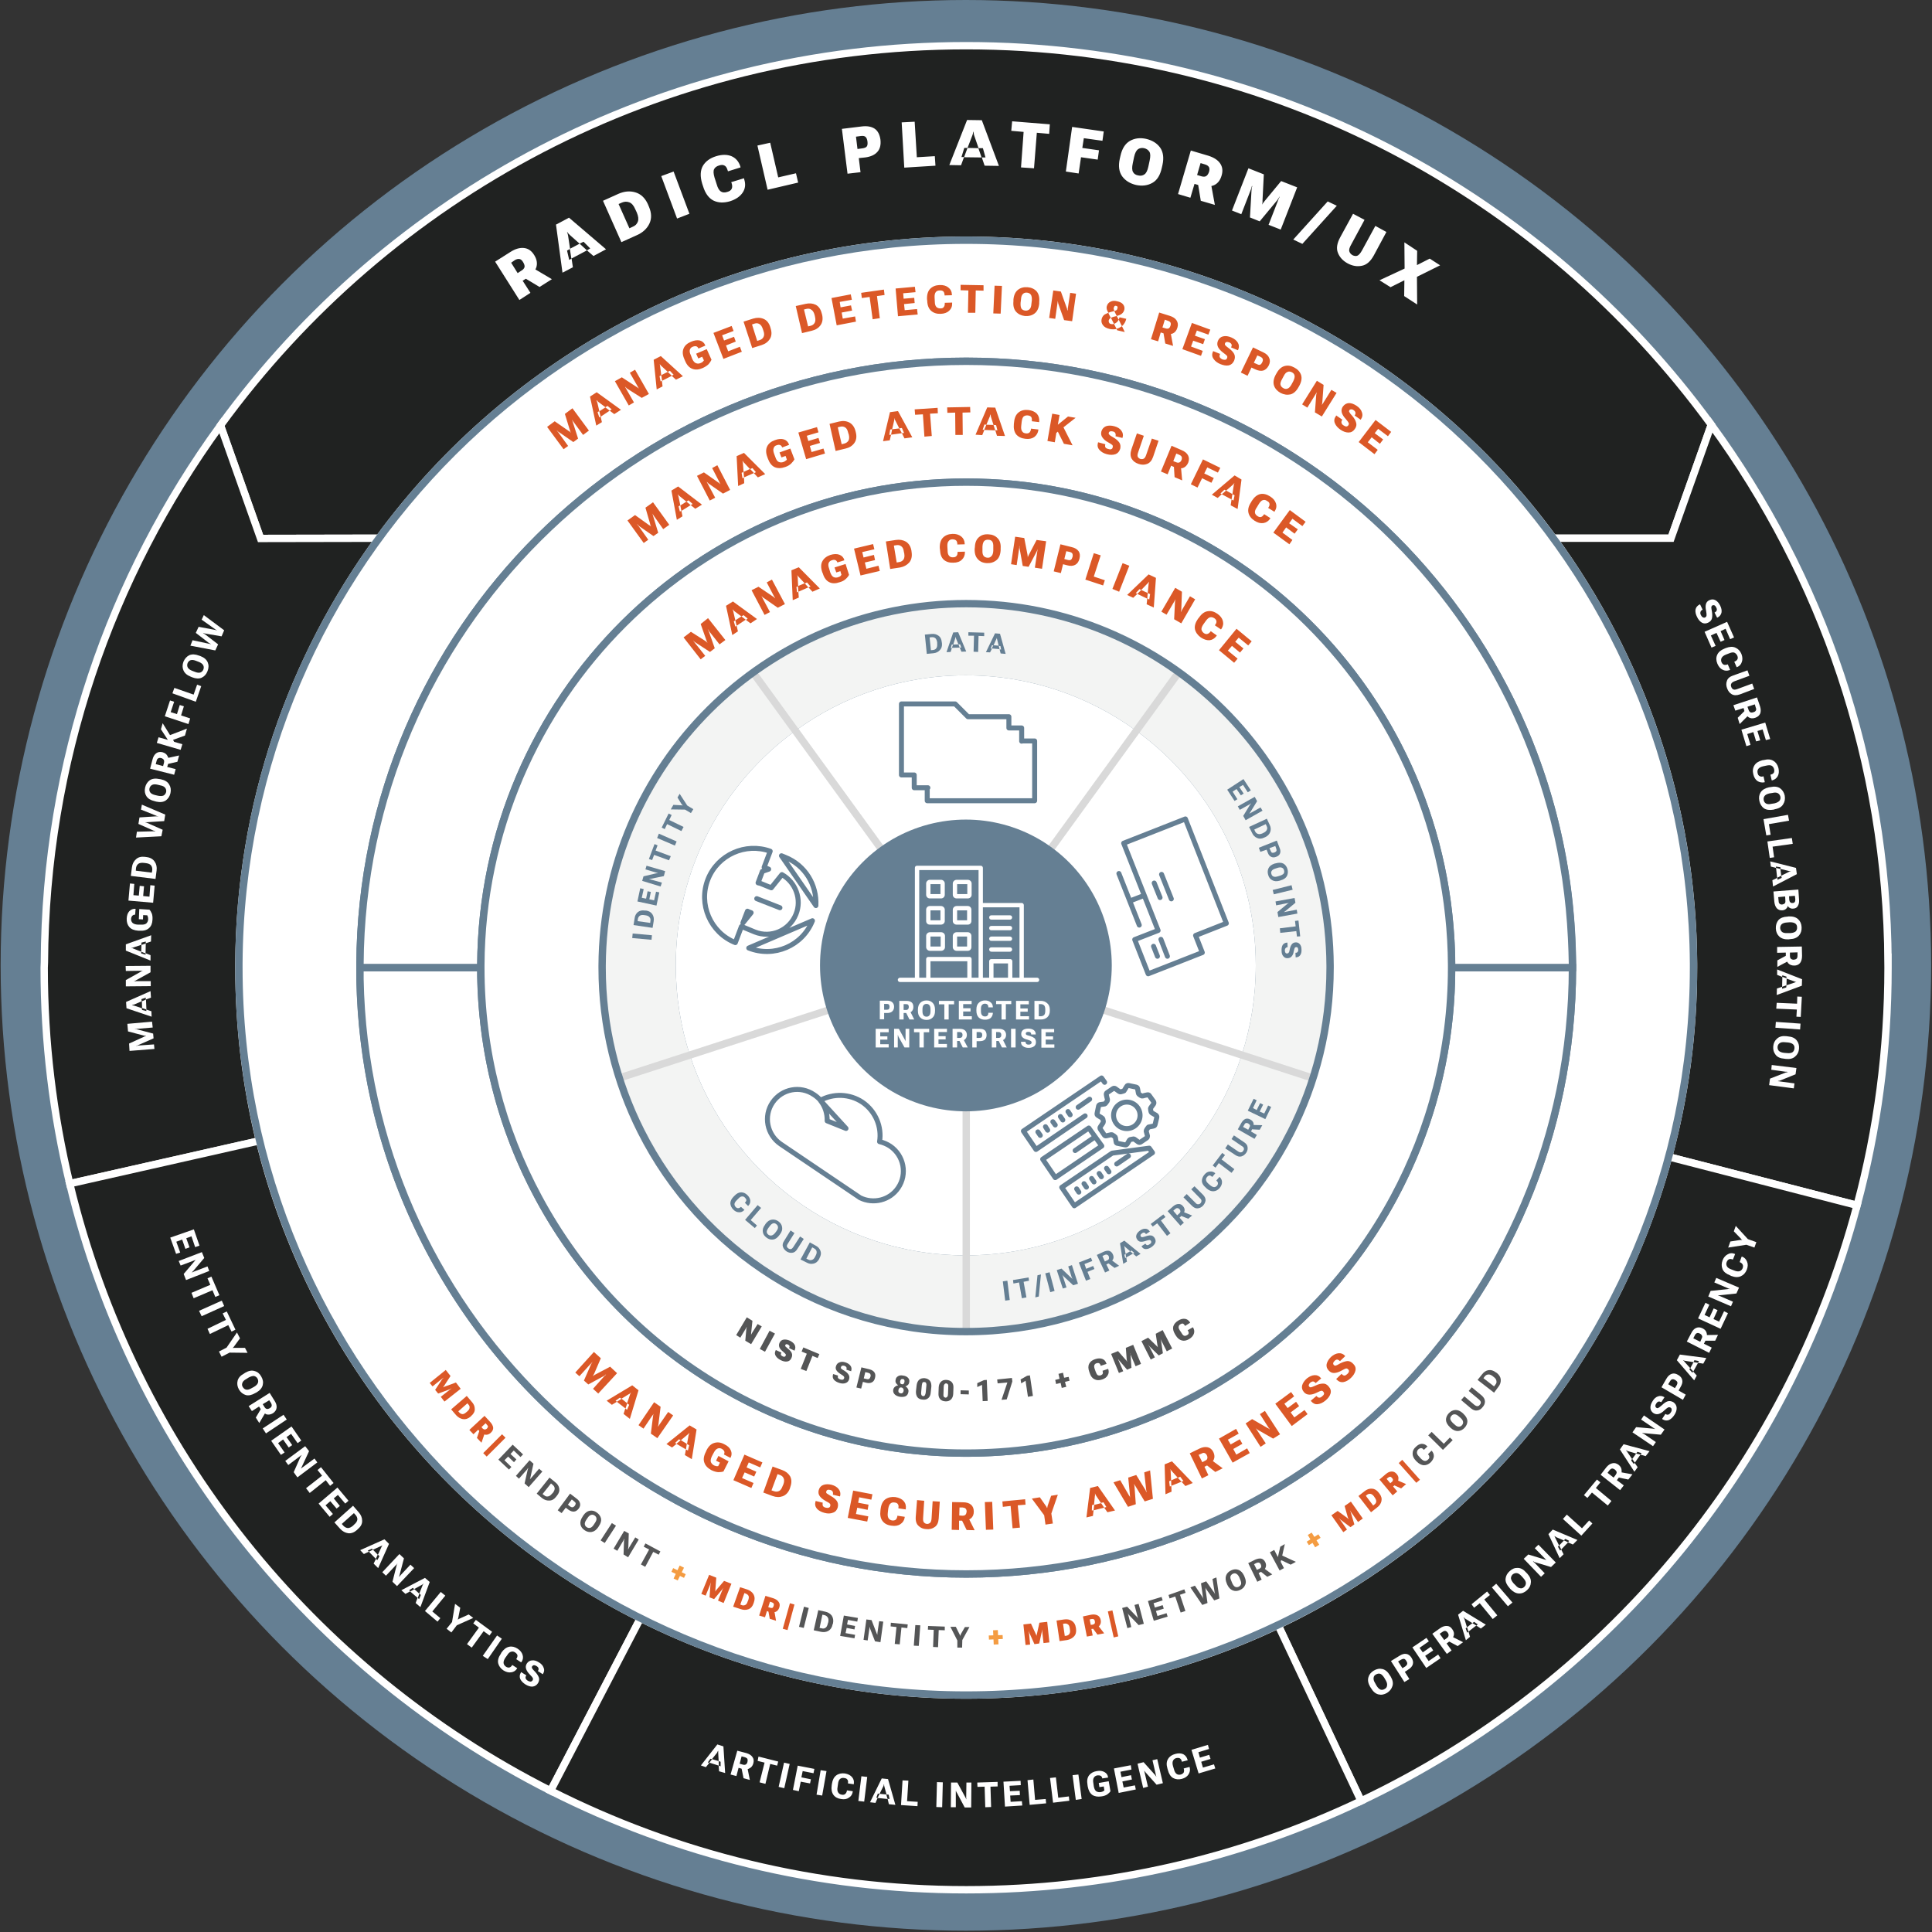 <svg version="1.2" xmlns="http://www.w3.org/2000/svg" viewBox="0 0 892 892" width="892" height="892">
	<rect x="0" y="0" width="892" height="892" fill="#333333" stroke="none"/>
	<title>Folder 2</title>
	<style>
		.s0 { fill: #657f93 } 
		.s1 { fill: #f3f4f3 } 
		.s2 { fill: #ffffff } 
		.s3 { fill: none;stroke: #d9d9d9;stroke-miterlimit:10;stroke-width: 3.4 } 
		.s4 { fill: none;stroke: #657f93;stroke-linecap: round;stroke-linejoin: round;stroke-width: 2.3 } 
		.s5 { fill: #ffffff;stroke: #000000;stroke-miterlimit:10;stroke-width: .9 } 
		.s6 { fill: #202221;stroke: #ffffff;stroke-miterlimit:10;stroke-width: 3.4 } 
		.s7 { fill: #ffffff;stroke: #657f93;stroke-miterlimit:10;stroke-width: 3.4 } 
		.s8 { fill: #db5827 } 
		.s9 { fill: #545556 } 
		.s10 { fill: #f49c42 } 
	</style>
	<g id="Folder 2">
		<path id="Path 65" class="s0" d="m891.6 445.7c0-159.2-85-306.4-222.8-386-137.9-79.6-307.8-79.6-445.7 0-137.9 79.6-222.8 226.8-222.8 386 0 159.3 84.9 306.4 222.8 386 137.9 79.6 307.8 79.6 445.7 0 137.8-79.6 222.8-226.7 222.8-386z"/>
		<path id="Path 66" class="s1" d="m312 445.7c0 14.5 2.3 28.4 6.5 41.4l-32.6 10.6c-5.1-16.1-7.9-33.2-7.9-50.9q0-0.5 0-1c0.3-55.7 27.7-104.9 69.7-135.3l19.5 26.9c-33.4 24.3-55.2 63.8-55.2 108.3z"/>
		<path id="Path 67" class="s2" d="m436.8 442.7l-14.8 10.8-103.5 33.6c-4.2-13-6.5-26.9-6.5-41.4 0-44.5 21.8-84 55.2-108.3l63.9 87.9z"/>
		<path id="Path 68" class="s1" d="m445.9 579.6v35.2c-75 0-138.4-49.2-160-117.1l32.6-10.6c17.5 53.7 67.9 92.5 127.4 92.5z"/>
		<path id="Path 69" class="s2" d="m445.9 470.9v108.7c-59.5 0-109.9-38.8-127.4-92.5l103.5-33.6h18.3z"/>
		<path id="Path 70" class="s1" d="m606.2 497.8c-21.6 67.9-85.1 117-160.1 117h-0.2v-35.2c59.5 0 110-38.8 127.4-92.5z"/>
		<path id="Path 71" class="s2" d="m573.3 487.1c-17.4 53.7-67.9 92.5-127.4 92.5v-108.7l5.7-17.4h18.3z"/>
		<path id="Path 72" class="s1" d="m614.1 445.8v1c0 17.8-2.7 34.9-7.9 51l-32.9-10.7c4.2-13 6.5-26.9 6.5-41.4 0-44.5-21.7-84-55.2-108.3l19.7-27.1c42 30.4 69.5 79.7 69.8 135.5z"/>
		<path id="Path 73" class="s2" d="m579.8 445.7c0 14.5-2.3 28.4-6.5 41.4l-103.4-33.6-14.8-10.8 5.6-17.4 63.9-87.9c33.5 24.3 55.2 63.8 55.2 108.3z"/>
		<path id="Path 74" class="s1" d="m544.3 310.3l-19.7 27.1c-22.1-16.1-49.3-25.6-78.7-25.6-29.4 0-56.6 9.5-78.7 25.6l-19.5-26.9c27.6-20 61.6-31.8 98.4-31.8 36.6 0 70.5 11.7 98.2 31.6z"/>
		<path id="Path 75" class="s2" d="m524.6 337.4l-63.9 87.9-14.8 10.8-14.8-10.8-63.9-87.9c22.1-16.1 49.3-25.6 78.7-25.6 29.4 0 56.6 9.5 78.7 25.6z"/>
		<path id="Path 76" class="s3" d="m446.1 614.8v-169.1l-160.2 52"/>
		<path id="Path 76" class="s3" d="m544.3 310.3l-98.2 135.4 160.1 52.1"/>
		<path id="Path 76" class="s3" d="m445.9 445.7l-98.2-135.2zm169.6 1.6c0-60.6-32.3-116.6-84.8-146.9-52.5-30.3-117.2-30.3-169.6 0-52.5 30.3-84.8 86.3-84.8 146.9 0 60.6 32.3 116.6 84.8 146.9 52.4 30.3 117.1 30.3 169.6 0 52.5-30.3 84.8-86.3 84.8-146.9z"/>
		<path id="Path 77" fill-rule="evenodd" class="s4" d="m501 515.2l-22.7 15.5-5.8-8.5 36.1-24.5 1.4 2m-1.3 29.4l-21.5 14.6-5.8-8.5 21.3-14.4zm21.9 1l1.5 2.1-36.1 24.5-5.8-8.5 23.3-15.8zm0-24.3l2 2.8c0.2 0.4 0.2 0.8 0 1.1l-1.3 1.8q-0.2 0.3-0.1 0.6l0.2 1.1q0.1 0.4 0.4 0.6l1.9 1.1c0.3 0.2 0.5 0.6 0.4 1l-0.8 3.3c-0.1 0.4-0.4 0.7-0.7 0.7l-2 0.4q-0.4 0-0.6 0.4l-0.6 0.9q-0.2 0.3-0.2 0.7l0.6 2.2c0 0.3-0.1 0.7-0.4 0.9l-2.8 1.9c-0.3 0.2-0.7 0.2-1 0l-1.8-1.3c-0.2-0.1-0.4-0.2-0.7-0.1l-1.1 0.2c-0.2 0-0.4 0.2-0.6 0.4l-1 1.7c-0.2 0.3-0.6 0.5-0.9 0.4l-3.5-0.7c-0.4 0-0.7-0.3-0.7-0.7l-0.3-1.9c-0.1-0.3-0.2-0.5-0.4-0.6l-0.9-0.6c-0.2-0.2-0.5-0.2-0.7-0.2l-2.2 0.5c-0.3 0.1-0.7 0-0.9-0.3l-1.9-2.8c-0.2-0.3-0.2-0.8 0-1q0.6-0.9 1.2-1.8c0.1-0.2 0.2-0.4 0.2-0.7l-0.2-1.1q-0.1-0.4-0.5-0.6l-1.8-1.1c-0.3-0.2-0.5-0.5-0.4-0.9 0.2-1.1 0.5-2.3 0.7-3.4 0.1-0.4 0.3-0.6 0.7-0.7l2.1-0.3q0.3-0.1 0.5-0.4l0.7-1c0.1-0.2 0.1-0.4 0.1-0.7q-0.3-1-0.5-2.1c-0.1-0.4 0-0.8 0.3-1l2.8-1.9c0.3-0.2 0.7-0.2 1 0q0.9 0.7 1.8 1.3 0.3 0.2 0.7 0.2l1.1-0.3c0.2 0 0.5-0.1 0.6-0.4q0.5-0.9 1.1-1.8c0.2-0.4 0.6-0.5 1-0.4q1.6 0.3 3.3 0.7c0.4 0.1 0.7 0.4 0.7 0.7l0.4 2.1c0 0.2 0.2 0.4 0.4 0.6l0.9 0.6q0.3 0.2 0.7 0.1 1-0.3 2.1-0.5c0.4-0.1 0.7 0 0.9 0.3zm-5.3 5.7c-1.9-2.8-5.7-3.5-8.5-1.6-2.8 1.9-3.5 5.7-1.6 8.5 1.9 2.8 5.7 3.5 8.5 1.6 2.8-1.9 3.5-5.7 1.6-8.5zm9.4-81.9l-15.9-40.3 28.5-11.2 18.9 48.2-14.2 5.6 3.1 7.9-25 9.8-6.2-15.8 10.8-4.2zm-123.7 99.6c6.3 4.3 8 12.9 3.7 19.2-3.9 5.8-11.5 7.6-17.6 4.6l-36.7-24.8c-6.3-4.3-8-12.9-3.7-19.2 4.3-6.3 12.8-7.9 19.1-3.6q1.7 1.1 3 2.6c5.9-3.2 13.4-3.1 19.4 0.9 6.1 4.2 9 11.4 7.9 18.2 1.7 0.4 3.4 1.1 4.9 2.1zm-29.1-11.7l8.7 3.5-11.8-12.9c2.2 2.7 3.2 6.1 3.1 9.4zm89.8-181.4v6.1l0.2-0.1h5.8v27.6h-49.6v-5.8l0.3-0.2h-6.3v-5.9h-5.9v-32.8h24.8l5.9 5.9h18.9v5.2zm-96.6 89c-4.6 11.6-17.8 17.2-29.4 12.6zm-14.3-30l1.7 0.7c9.3 3.7 14.7 12.8 14.2 22.3zm-21.3 40.1c-11.5-4.6-17.2-17.8-12.6-29.3 4.5-11.3 17.3-17 28.7-12.9l-2.8 7.4q0.3 0.2 0.7 0.3l1.4 0.6-2.9 1-2 5.3q0.6 0.1 1.2 0.3l4.9 2 4.9-6.1c6.3 3.5 9.3 11.4 6.5 18.3-3 7.5-11.5 11.2-19 8.2l-5.8-2.4q-0.2 0-0.4-0.1zm3.5-9.1l3.8-4.7-0.8-0.3q-0.5-0.2-0.9-0.4zm136.2 96.5l1.1 1.6m2.4-4l1 1.6m2.4-3.9l1.1 1.5m2.4-3.9l1.1 1.6m2.4-3.9l1 1.5m3 34.2l1 1.5m2.4-3.9l1.1 1.6m2.4-4l1.1 1.6m2.4-3.9l1 1.5m2.4-3.9l1.1 1.6m-7.3-15.5l-8.3 5.7m6.7-23.7l-5.3 3.7m23.2 22.5l-5.4 3.7m10.4-110.3l-9.4-23.8m5 12.7l6.2-2.4m8.5-9.9l4.5 11.3m-7.9-7.3l2.7 6.7m0.4 19.3l3 7.8m-6.4-4.6l1.8 4.6m-185-26.6l10.7 4.2"/>
		<path id="Path 78" fill-rule="evenodd" class="s5" d="m781.9 446.8c0 185.4-150.4 335.8-335.8 335.8-185.5 0-335.8-150.4-335.8-335.8q0-1 0-2c1-184.6 151-333.9 335.8-333.9 184.8 0 334.7 149.3 335.8 333.9q0 1 0 2zm-55.9 0q0-0.9 0-1.7c-0.9-153.8-125.9-278.3-279.9-278.3-154.1 0-279 124.5-279.9 278.3q0 0.8 0 1.7c0 154.5 125.3 279.9 279.9 279.9 154.6 0 279.9-125.4 279.9-279.9z"/>
		<path id="Path 79" class="s6" d="m175 248.5c61.1-83.4 159.8-137.6 271.1-137.6 111.3 0 210 54.2 271.1 137.6h54.3l18.6-52.4c-77.4-106.1-202.6-175-344-175-141.5 0-266.9 69-344.3 175.3l18.5 52.2z"/>
		<path id="Path 80" class="s6" d="m45.7 543.5l29.9-6.8 44.2-10c-6.2-25.6-9.5-52.4-9.5-79.9q0-1 0-2c0.4-73.4 24.4-141.2 64.7-196.3l-54.7 0.1-18.5-52.2c-50.7 69.7-80.8 155.3-81.3 247.9q-0.1 1.2-0.1 2.5c0 34.3 4.1 67.7 11.8 99.7l43.4-9.8z"/>
		<path id="Path 81" class="s6" d="m871.7 444.3c-0.5-92.8-30.7-178.5-81.6-248.2l-18.6 52.4h-54.3c40.3 55.1 64.3 122.9 64.7 196.3q0 1 0 2c0 30.2-4 59.5-11.5 87.3l87 22.4c9.4-35 14.3-71.8 14.3-109.7q0-1.3 0-2.5z"/>
		<path id="Path 82" class="s6" d="m590.1 750.3l38.3 81.2c111.7-53 196.7-153.3 229-275l-87-22.4c-25.7 95.6-92.5 174.4-180.3 216.2z"/>
		<path id="Path 83" class="s6" d="m119.8 526.7l-44.2 10 30-6.8-30 6.8-43.4 9.8c29.5 122.7 112 224.7 222 280.3l41.5-79.7c-86.9-43.6-152.3-123.8-175.9-220.4z"/>
		<path id="Path 84" class="s6" d="m446.1 782.6c-54.1 0-105.1-12.8-150.4-35.5l-41.5 79.7c57.7 29.2 122.8 45.7 191.9 45.7 65.2 0 127-14.7 182.3-41l-38.3-81.2c-43.7 20.7-92.5 32.3-144 32.3z"/>
		<path id="Path 85" class="s0" d="m513.3 445.7c0-24-12.9-46.3-33.7-58.3-20.8-12-46.5-12-67.4 0-20.8 12-33.6 34.3-33.6 58.3 0 24.1 12.8 46.3 33.6 58.4 20.9 12 46.6 12 67.4 0 20.8-12.1 33.7-34.3 33.7-58.4z"/>
		<path id="Path 86" fill-rule="evenodd" class="s2" d="m479.8 452.4c0 0.6-0.4 1-1 1h-63.3c-0.5 0-1-0.4-1-1 0-0.5 0.5-1 1-1h6.9v-50.7c0-0.6 0.4-1 1-1h29.4c0.5 0 1 0.4 1 1v16.2h17.9c0.5 0 1 0.4 1 1v33.5h6.1c0.6 0 1 0.5 1 1zm-9.1-1v-32.5h-16.9v32.5h2.9v-7.6c0-0.6 0.5-1 1-1h8.7c0.5 0 1 0.4 1 1v7.6zm-18.9 0v-49.7h-27.4v49.7h3.2v-8.6c0-0.6 0.5-1 1-1h19c0.5 0 1 0.4 1 1v8.6zm-22.2-7.6v7.6h17v-7.6zm29.1 1v6.6h6.7v-6.6zm8.6-21.2c0 0.5-0.4 1-1 1h-8.6c-0.6 0-1-0.5-1-1 0-0.6 0.4-1 1-1h8.6c0.6 0 1 0.4 1 1zm0 4.9c0 0.6-0.4 1-1 1h-8.6c-0.6 0-1-0.4-1-1 0-0.6 0.4-1 1-1h8.6c0.6 0 1 0.4 1 1zm0 4.9c0 0.6-0.4 1-1 1h-8.6c-0.6 0-1-0.4-1-1 0-0.5 0.4-1 1-1h8.6c0.6 0 1 0.5 1 1zm0 5c0 0.5-0.4 1-1 1h-8.6c-0.6 0-1-0.5-1-1 0-0.6 0.4-1 1-1h8.6c0.6 0 1 0.4 1 1z"/>
		<path id="Path 87" fill-rule="evenodd" class="s2" d="m436.2 407.9v5.2c0 1-0.8 1.7-1.7 1.7h-5.2c-0.9 0-1.7-0.7-1.7-1.7v-5.2c0-0.9 0.8-1.7 1.7-1.7h5.2c0.9 0 1.7 0.8 1.7 1.7zm-6.6 0.3v4.6h4.6v-4.6zm19-0.3v5.2c0 1-0.8 1.7-1.8 1.7h-5.1c-1 0-1.8-0.7-1.8-1.7v-5.2c0-0.9 0.8-1.7 1.8-1.7h5.1c1 0 1.8 0.8 1.8 1.7zm-6.7 0.3v4.6h4.7v-4.6zm-5.7 11.8v5.2c0 1-0.8 1.7-1.8 1.7h-5.1c-1 0-1.7-0.7-1.7-1.7v-5.2c0-0.9 0.7-1.7 1.7-1.7h5.1c1 0 1.8 0.8 1.8 1.7zm-6.6 0.3v4.6h4.6v-4.6z"/>
		<path id="Path 88" fill-rule="evenodd" class="s2" d="m448.5 420v5.2c0 1-0.7 1.7-1.7 1.7h-5.1c-1 0-1.8-0.7-1.8-1.7v-5.2c0-0.9 0.8-1.7 1.8-1.7h5.1c1 0 1.7 0.8 1.7 1.7zm-6.6 0.3v4.6h4.6v-4.6zm-5.6 11.8v5.2c0 0.9-0.8 1.7-1.8 1.7h-5.1c-1 0-1.8-0.8-1.8-1.7v-5.2c0-0.9 0.8-1.7 1.8-1.7h5.1c1 0 1.8 0.8 1.8 1.7zm-6.7 0.3v4.6h4.7v-4.6z"/>
		<path id="Path 89" fill-rule="evenodd" class="s2" d="m448.5 432.1v5.2c0 0.9-0.7 1.7-1.7 1.7h-5.1c-1 0-1.8-0.8-1.8-1.7v-5.2c0-0.9 0.8-1.7 1.8-1.7h5.1c1 0 1.7 0.8 1.7 1.7zm-6.6 0.3v4.6h4.6v-4.6z"/>
		<path id="Path 90" fill-rule="evenodd" class="s7" d="m781.9 446.8c0 185.4-150.4 335.8-335.8 335.8-185.5 0-335.8-150.4-335.8-335.8q0-1 0-2c1-184.6 151-333.9 335.8-333.9 184.8 0 334.7 149.3 335.8 333.9q0 1 0 2zm-55.9 0q0-0.9 0-1.7c-0.9-153.8-125.9-278.3-279.9-278.3-154.1 0-279 124.5-279.9 278.3q0 0.8 0 1.7c0 154.5 125.3 279.9 279.9 279.9 154.6 0 279.9-125.4 279.9-279.9z"/>
		<path id="Path 91" class="s7" d="m222 445.5c0.7-123.2 100.7-222.9 224.1-222.9 118.8 0 216 92.5 223.6 209.4q0.5 6.7 0.5 13.5 0 0.6 0 1.3h55.8q0-0.8 0-1.7-0.1-5.9-0.4-11.9c-7-148.3-129.5-266.4-279.5-266.4-154.1 0-279 124.5-279.9 278.3q0 0.9 0 1.7h55.8q0-0.7 0-1.3z"/>
		<path id="Path 92" class="s7" d="m670.2 446.8c0 123.7-100.3 224.1-224.1 224.1-122.4 0-221.8-98.1-224.1-219.9q0-2.1 0-4.2h-55.8q0 2.6 0 5.2c2.8 152.2 127.1 274.7 279.9 274.7 154.6 0 279.9-125.3 279.9-279.9z"/>
		<path id="Path 93" fill-rule="evenodd" class="s7" d="m670.2 446.8c0 38.4-9.7 74.5-26.7 106.1-37.8 70.3-112 118-197.4 118h-0.2c-85.3 0-159.4-47.7-197.2-117.9-17.1-31.6-26.7-67.8-26.7-106.2q0-0.7 0-1.3c0.7-123.2 100.7-222.9 224.1-222.9 123.3 0 223.4 99.7 224.1 222.9q0 0.6 0 1.3zm-74.4 76.3c11.7-22.9 18.3-48.8 18.3-76.3v-1c-0.5-92.4-75.5-167.1-168-167.1-92.5 0-167.6 74.7-168.1 167.1q0 0.5 0 1c0 27.1 6.5 52.7 17.9 75.4 27.6 54.9 84.4 92.6 150 92.6h0.2c65.3 0 121.9-37.2 149.7-91.7z"/>
		<path id="Path 94" class="s8" d="m205.8 632.5l2.2 2.8-3 4.6q-0.1 0.2-0.2 0.3-0.1 0.2-0.3 0.4 0.2-0.2 0.4-0.2 0.2-0.1 0.4-0.2l5.2-1.9 2.2 2.9-7.5 5.9-1.7-2.2 4.2-3.3q0.2-0.1 0.4-0.3 0.2-0.1 0.4-0.3-0.2 0.1-0.5 0.2-0.2 0.2-0.5 0.3l-5.2 1.9-1.4-1.7 3.1-4.7q0.1-0.2 0.3-0.4 0.2-0.3 0.4-0.4l-0.1-0.1q-0.2 0.2-0.4 0.4-0.2 0.2-0.4 0.3l-4.1 3.3-1.3-1.6z"/>
		<path id="Path 95" fill-rule="evenodd" class="s8" d="m215.5 644.5l2.3 2.7q1.4 1.5 1.4 3.3 0.1 1.7-1.6 3.2l-0.4 0.4q-1.7 1.4-3.5 1.1-1.7-0.3-3.1-1.8l-2.3-2.7zm-3.4 7.7q0.6 0.6 1.4 0.7 0.8 0 1.7-0.8l0.6-0.5q1-0.9 1-1.7 0.1-0.8-0.5-1.4l-0.5-0.6-4.2 3.7z"/>
		<path id="Path 96" fill-rule="evenodd" class="s8" d="m223.7 653.7l2.6 2.8q1.2 1.3 1.4 2.6 0.1 1.3-1.1 2.4-1.2 1.1-2.5 0.9-0.2 0-0.5-0.1l-1.3 3.8-2.1-2.2 1.1-3.2-0.5-0.6-2.2 2.1-1.9-2zm-0.8 5.9q0.5 0.4 0.9 0.4 0.5 0 1-0.4 0.4-0.5 0.5-0.9 0-0.4-0.5-0.9l-0.6-0.7-1.9 1.8zm8.9 2.6l1.6 1.6-8.7 8.7-1.6-1.6z"/>
		<path id="Path 97" class="s9" d="m236.7 667l4.8 4.5-1.2 1.2-3.1-3-1.5 1.6 2.7 2.5-1.1 1.3-2.7-2.6-1.7 1.7 3.2 3.1-1.1 1.2-4.9-4.6zm7.8 7.2l1.8 1.6-1.4 6.3q0 0.3-0.1 0.4 0 0.2-0.1 0.4v0.1q0.2-0.2 0.3-0.4 0.1-0.1 0.3-0.3l3.6-4.2 1.5 1.3-6.3 7.2-1.9-1.7 1.4-6.2q0-0.2 0.1-0.4 0.1-0.2 0.2-0.4l-0.1-0.1q-0.1 0.2-0.3 0.4-0.1 0.2-0.2 0.3l-3.7 4.2-1.4-1.3z"/>
		<path id="Path 98" fill-rule="evenodd" class="s9" d="m253.7 682.2l2.6 2.1q1.6 1.2 1.9 2.9 0.3 1.8-1.1 3.4l-0.4 0.5q-1.3 1.7-3.1 1.7-1.7 0.1-3.3-1.1l-2.5-2.1zm-2.4 8.2q0.8 0.7 1.7 0.5 0.9-0.1 1.8-1.2l0.5-0.5q0.8-1.1 0.8-2-0.1-1-0.9-1.6l-0.8-0.7-3.9 4.9z"/>
		<path id="Path 99" fill-rule="evenodd" class="s9" d="m263.2 689.6l3 2.3q1.4 1 1.6 2.2 0.3 1.2-0.6 2.4-1 1.3-2.2 1.4-1.2 0.1-2.6-0.9l-1.2-0.9-1.9 2.5-1.8-1.3zm0 5.9q0.7 0.5 1.2 0.4 0.5-0.1 1-0.7 0.4-0.6 0.4-1.1-0.1-0.5-0.8-1l-1-0.8-1.8 2.4z"/>
		<path id="Path 100" fill-rule="evenodd" class="s9" d="m269.3 699.7q1.3-1.9 3-2.2 1.7-0.3 3.2 0.8 1.6 1.1 2 2.8 0.3 1.6-1 3.5l-0.3 0.5q-1.3 1.9-3 2.2-1.7 0.3-3.3-0.8-1.6-1.1-1.9-2.7-0.3-1.7 1-3.6zm0.7 4q0.1 0.9 0.9 1.4 0.7 0.5 1.6 0.3 0.8-0.2 1.6-1.4l0.6-0.9q0.8-1.2 0.7-2-0.1-0.9-0.9-1.4-0.7-0.5-1.5-0.3-0.9 0.2-1.7 1.4l-0.6 0.9q-0.8 1.2-0.7 2zm12.5-0.5l1.9 1.2-5.2 8-1.9-1.2zm5.7 3.6l2.1 1.2-0.2 6.5q0 0.2-0.1 0.4 0 0.2 0 0.4v0.1q0.1-0.3 0.2-0.4 0.1-0.2 0.2-0.4l2.9-4.8 1.6 1-4.9 8.2-2.1-1.3 0.2-6.4q0-0.2 0.1-0.4 0-0.2 0.1-0.4h-0.1q-0.1 0.2-0.2 0.4-0.1 0.2-0.2 0.4l-2.8 4.7-1.7-1zm9.8 5.8l6.9 3.7-0.8 1.5-2.5-1.3-3.7 6.9-2-1.1 3.8-6.9-2.5-1.3z"/>
		<path id="Path 101" class="s10" d="m313.8 722.8l2 1-2.9 5.9-1.9-0.9zm-3 1.2l5.8 2.8-0.8 1.7-5.8-2.8z"/>
		<path id="Path 102" fill-rule="evenodd" class="s8" d="m327.4 727.1l3.3 1.3-0.4 5.4q0 0.3 0 0.5 0 0.2-0.1 0.4v0.1q0.2-0.3 0.3-0.4 0.1-0.2 0.3-0.4l3.5-4.1 3.4 1.3-3.6 8.9-2.6-1.1 2-4.9q0.1-0.2 0.2-0.5 0.1-0.2 0.2-0.4v-0.1q-0.1 0.2-0.3 0.5-0.1 0.2-0.3 0.4l-3.6 4.3-2.1-0.8 0.4-5.6q0-0.3 0.1-0.6 0-0.2 0.1-0.5h-0.1q0 0.2-0.1 0.5-0.1 0.3-0.2 0.5l-2 4.9-2-0.8zm14.3 5.7l3.4 1.1q1.9 0.7 2.8 2.2 0.9 1.6 0.2 3.6l-0.2 0.6q-0.7 2.1-2.4 2.7-1.7 0.6-3.6-0.1l-3.4-1.1zm0.8 8.3q0.8 0.3 1.6-0.1 0.7-0.3 1.1-1.6l0.3-0.7q0.4-1.2 0.1-1.9-0.4-0.7-1.2-1l-0.7-0.3-1.9 5.3zm10.9-4.3l3.6 1.1q1.8 0.6 2.5 1.7 0.8 1 0.3 2.6-0.5 1.5-1.7 2-0.3 0.1-0.5 0.1l0.7 4-2.9-0.9-0.6-3.3-0.7-0.3-0.9 2.9-2.7-0.8zm2.2 5.5q0.7 0.2 1.1 0 0.3-0.2 0.5-0.9 0.2-0.6 0-1-0.2-0.4-0.8-0.6l-0.9-0.3-0.8 2.5zm9.1-2.1l2.1 0.6-3.2 11.8-2.2-0.6z"/>
		<path id="Path 103" fill-rule="evenodd" class="s9" d="m371.2 741.8l2.2 0.6-2.3 9.2-2.2-0.5zm6.6 1.6l3.2 0.7q1.9 0.4 3 1.8 1 1.5 0.6 3.6l-0.2 0.5q-0.4 2.1-2 3-1.5 0.8-3.4 0.4l-3.3-0.7zm1.6 8.4q1 0.3 1.8-0.3 0.7-0.5 1-1.9l0.2-0.6q0.3-1.4-0.2-2.2-0.5-0.8-1.5-1.1l-1-0.2-1.3 6.1zm10.2-5.9l6.5 1.1-0.3 1.7-4.3-0.8-0.4 2.1 3.7 0.7-0.3 1.6-3.6-0.7-0.5 2.4 4.4 0.8-0.3 1.6-6.6-1.1zm10.4 1.8l2.4 0.3 2.3 6q0.1 0.2 0.2 0.4 0 0.2 0.1 0.4 0-0.2 0.1-0.4 0-0.2 0-0.4l0.8-5.5 1.9 0.2-1.3 9.5-2.5-0.4-2.3-5.9q-0.1-0.2-0.1-0.4 0-0.2-0.1-0.4 0 0.2-0.1 0.4 0 0.2 0 0.4l-0.8 5.5-1.9-0.3zm11.3 1.5l7.8 0.8-0.2 1.7-2.7-0.3-0.8 7.8-2.3-0.2 0.8-7.8-2.7-0.3zm11.3 1.1l2.3 0.1-0.7 9.5-2.3-0.1zm5.9 0.4l7.7 0.3v1.7l-2.8-0.1-0.3 7.9-2.3-0.1 0.3-7.9-2.7-0.1zm13.5 6.7l-3.2-6.3h2.5l1.7 3.4q0.1 0.2 0.2 0.4 0 0.2 0.1 0.4 0.1-0.2 0.2-0.4 0-0.2 0.1-0.4l1.9-3.3h2.1l-3.3 6-0.1 3.5h-2.2z"/>
		<path id="Path 104" class="s10" d="m458.5 752.7l2.2-0.1 0.3 6.6-2.2 0.1zm-2 2.4l6.4-0.2 0.1 1.8-6.4 0.3z"/>
		<path id="Path 105" fill-rule="evenodd" class="s8" d="m472.5 750l3.5-0.4 2.3 5q0.1 0.2 0.2 0.4 0 0.2 0.1 0.5 0-0.3 0-0.5 0.1-0.2 0.1-0.4l1.2-5.4 3.6-0.4 1 9.5-2.7 0.3-0.6-5.3q0-0.2 0-0.5-0.1-0.3-0.1-0.5 0 0.2 0 0.5-0.1 0.3-0.1 0.6l-1.2 5.4-2.2 0.3-2.3-5.1q-0.1-0.3-0.2-0.5-0.1-0.3-0.1-0.5h-0.1q0.1 0.2 0.1 0.5 0 0.3 0.1 0.5l0.5 5.3-2.1 0.2zm15.3-1.8l3.5-0.5q2-0.3 3.5 0.6 1.6 1 1.9 3.1l0.1 0.6q0.3 2.2-0.9 3.5-1.2 1.3-3.2 1.7l-3.5 0.5zm4.6 7q0.9-0.2 1.3-0.8 0.5-0.7 0.3-1.9l-0.1-0.8q-0.2-1.3-0.8-1.7-0.7-0.5-1.5-0.4l-0.8 0.1 0.8 5.6zm17.4-1.1l-3.1 0.6-2-2.7-0.8 0.1 0.6 3-2.7 0.5-1.8-9.3 3.8-0.8q1.7-0.3 2.9 0.3 1.2 0.6 1.5 2.2 0.3 1.5-0.6 2.6-0.1 0.1-0.3 0.3zm-5.3-4q0.7-0.2 0.9-0.5 0.2-0.4 0.1-1.1-0.1-0.6-0.5-0.9-0.3-0.2-1-0.1l-0.9 0.2 0.5 2.5zm7-6.1l2.1-0.5 2.7 12-2.1 0.5z"/>
		<path id="Path 106" fill-rule="evenodd" class="s9" d="m518.1 742.4l2.3-0.6 4.5 4.7q0.2 0.2 0.3 0.3 0.1 0.2 0.2 0.4h0.1q-0.1-0.3-0.2-0.4 0-0.2-0.1-0.4l-1.4-5.4 1.9-0.5 2.4 9.2-2.4 0.6-4.4-4.6q-0.2-0.2-0.3-0.3-0.1-0.2-0.2-0.4h-0.1q0.1 0.3 0.2 0.5 0 0.2 0.1 0.4l1.3 5.3-1.8 0.5zm11.9-3.2l6.3-1.9 0.5 1.6-4.2 1.3 0.6 2 3.6-1.1 0.5 1.6-3.6 1.1 0.7 2.3 4.2-1.3 0.5 1.6-6.4 1.9zm9.5-2.8l7.3-2.6 0.6 1.6-2.6 0.9 2.5 7.5-2.2 0.7-2.5-7.4-2.6 0.9zm10.1-3.5l2.1-0.8 3.5 5.3q0.1 0.2 0.2 0.3 0 0.1 0.1 0.3h0.1q-0.1-0.2-0.1-0.3 0-0.2-0.1-0.4l-0.9-6.3 2.4-0.9 3.7 5.2q0.1 0.2 0.2 0.3 0 0.1 0.1 0.3h0.1q-0.1-0.2-0.1-0.3-0.1-0.2-0.1-0.4l-1-6.2 1.8-0.7 1.4 9.7-2.4 0.9-3.7-5.2q-0.1-0.2-0.2-0.4-0.1-0.1-0.2-0.3 0 0.2 0.1 0.4 0 0.1 0 0.4l0.9 6.3-2.4 0.9zm16.8-1.8q-0.9-2.1-0.3-3.7 0.6-1.6 2.4-2.4 1.7-0.8 3.3-0.2 1.6 0.6 2.6 2.7l0.2 0.5q1 2.2 0.3 3.7-0.6 1.6-2.4 2.4-1.7 0.8-3.3 0.2-1.6-0.6-2.6-2.7zm3.8 1.5q0.8 0.4 1.7 0 0.8-0.4 1.1-1.2 0.2-0.8-0.4-2.1l-0.4-1q-0.6-1.3-1.4-1.7-0.7-0.4-1.6 0-0.8 0.4-1.1 1.2-0.2 0.8 0.4 2.1l0.4 1q0.6 1.3 1.3 1.7zm17.2-5.7l-2.3 1.1-2.9-2.3-1.1 0.6 1.4 3-2 1-4.2-8.6 3.2-1.6q1.6-0.7 2.8-0.5 1.2 0.3 1.9 1.7 0.6 1.3 0.1 2.5-0.1 0.3-0.3 0.6zm-6-2.6q0.8-0.4 0.9-0.9 0.1-0.5-0.2-1.1-0.3-0.7-0.8-0.8-0.4-0.2-1.2 0.1l-1.1 0.6 1.3 2.6zm16.9-3.2l-2.4 1.3-4.4-2.1-0.2 0.8 1.5 2.9-2 1.1-4.5-8.4 2-1.1 1.7 3.3 1.1-4.8 2.1-1.2-1.2 5.3z"/>
		<path id="Path 107" class="s10" d="m603.8 708.7l1.8-1.1 3.5 5.6-1.9 1.2zm-0.5 3.1l5.4-3.4 1 1.6-5.4 3.4z"/>
		<path id="Path 108" class="s8" d="m614.7 699.6l2.9-2 4.4 3.2q0.2 0.2 0.3 0.3 0.2 0.1 0.3 0.3h0.1q-0.2-0.2-0.2-0.4-0.1-0.2-0.2-0.4l-1.5-5.3 2.9-2 5.5 7.8-2.2 1.6-3.1-4.4q-0.1-0.2-0.3-0.4-0.1-0.3-0.3-0.5v0.1q0.1 0.2 0.2 0.4 0.2 0.3 0.2 0.5l1.6 5.4-1.8 1.3-4.5-3.4q-0.2-0.1-0.4-0.3-0.2-0.2-0.3-0.4h-0.1q0.2 0.2 0.3 0.4 0.2 0.3 0.4 0.5l3 4.3-1.7 1.2z"/>
		<path id="Path 109" fill-rule="evenodd" class="s8" d="m627.2 690.7l2.8-2.2q1.6-1.3 3.4-1.2 1.8 0.1 3.1 1.8l0.4 0.5q1.3 1.7 0.9 3.5-0.4 1.7-2 2.9l-2.8 2.2zm7.4 3.9q0.7-0.5 0.8-1.3 0.1-0.8-0.7-1.9l-0.4-0.6q-0.8-1-1.6-1.1-0.8-0.1-1.5 0.4l-0.6 0.5 3.4 4.5z"/>
		<path id="Path 110" fill-rule="evenodd" class="s8" d="m649.2 685.2l-2.3 2-3.1-1.4-0.6 0.5 1.9 2.3-2.1 1.8-6.1-7.3 2.9-2.5q1.4-1.2 2.7-1.2 1.3-0.1 2.4 1.2 1 1.2 0.7 2.5 0 0.3-0.1 0.5zm-6.6-1q0.5-0.4 0.5-0.9 0.1-0.4-0.4-0.9-0.4-0.5-0.8-0.6-0.4 0-1 0.4l-0.7 0.6 1.7 2zm3.2-8.7l1.6-1.5 8.2 9.2-1.7 1.4z"/>
		<path id="Path 111" fill-rule="evenodd" class="s9" d="m653.7 674.4q-1.6-1.7-1.5-3.4 0-1.7 1.5-3 1.3-1.3 2.7-1.4 1.5 0 2.5 1.1l0.2 0.1-1.7 1.6-0.2-0.2q-0.5-0.6-1.1-0.6-0.6 0-1.3 0.6-0.6 0.6-0.6 1.5 0 0.8 1 1.8l0.8 0.9q1 1 1.8 1.1 0.8 0.1 1.5-0.6 0.7-0.6 0.6-1.2 0-0.6-0.5-1.2l-0.1-0.1 1.6-1.6 0.2 0.1q1 1.2 0.9 2.6-0.2 1.4-1.5 2.7-1.4 1.3-3.1 1.3-1.7-0.1-3.3-1.7zm5.7-11.7l1.6-1.6 5.6 5.5 2.8-2.9 1.3 1.2-4.5 4.5zm10-3.8q-1.7-1.6-1.8-3.3 0-1.7 1.3-3.1 1.3-1.4 3-1.5 1.7-0.1 3.4 1.4l0.4 0.4q1.7 1.6 1.8 3.3 0 1.7-1.3 3.1-1.3 1.4-3 1.5-1.7 0.1-3.4-1.4zm4.1-0.2q0.9 0 1.5-0.7 0.6-0.7 0.5-1.5-0.1-0.9-1.1-1.8l-0.8-0.7q-1.1-1-1.9-1-0.9-0.1-1.5 0.6-0.7 0.7-0.6 1.6 0.2 0.8 1.2 1.8l0.8 0.7q1 1 1.9 1zm1.1-12.3l1.5-1.7 4.6 3.9q0.9 0.7 1.5 0.6 0.6 0 1-0.6 0.5-0.5 0.5-1.2-0.1-0.6-0.9-1.3l-4.7-3.9 1.4-1.7 4.6 3.8q1.5 1.3 1.5 2.8 0 1.4-1.1 2.6-1 1.3-2.4 1.5-1.4 0.3-3-1z"/>
		<path id="Path 112" fill-rule="evenodd" class="s9" d="m682.2 637.1l2.1-2.6q1.2-1.6 2.9-1.9 1.7-0.3 3.4 1l0.5 0.3q1.7 1.4 1.8 3.1 0.1 1.8-1.1 3.3l-2 2.7zm8.2 2.2q0.7-0.8 0.5-1.7-0.1-1-1.2-1.8l-0.6-0.5q-1.1-0.8-2-0.7-1 0.1-1.6 0.9l-0.6 0.8 4.9 3.8z"/>
		<path id="Path 113" fill-rule="evenodd" class="s2" d="m59.8 485.2l-0.2-3.4 6.8-3.1q0.2-0.1 0.4-0.2 0.3-0.1 0.6-0.1v-0.1q-0.3 0-0.6-0.1-0.2 0-0.5-0.1l-7.2-1.9-0.3-3.5 11.4-1 0.3 2.7-7 0.6q-0.3 0-0.6 0-0.3 0-0.6 0v0.1q0.3 0 0.6 0 0.3 0.1 0.6 0.2l7.2 1.9 0.2 2.2-6.8 3q-0.3 0.2-0.6 0.3-0.3 0-0.6 0.1v0.1q0.3-0.1 0.6-0.1 0.3 0 0.6-0.1l7-0.5 0.2 2.1zm-1.4-19.7l-0.2-2.9 11.3-5 0.2 3-2.4 0.9v-0.9l-2 0.7 0.1 1-3.5 1.5q-0.3 0.1-0.5 0.1-0.3 0.1-0.5 0.2 0.2 0.1 0.5 0.1 0.2 0 0.5 0.1l3.6 1.2 0.1 0.8 2 0.5-0.1-0.7 2.4 0.8 0.1 2.5zm9.2 0.6l-2-0.7-0.1-3.1 1.9-0.8zm-9.5-10.7v-2.9l6.8-3.8q0.2-0.2 0.4-0.3 0.2-0.1 0.5-0.1v-0.1q-0.3 0-0.5 0-0.2 0-0.5 0l-6.7 0.1-0.1-2.3 11.5-0.1v3l-6.7 3.7q-0.2 0.2-0.4 0.3-0.2 0-0.5 0.1v0.1q0.3 0 0.5 0 0.3-0.1 0.6-0.1h6.6v2.3zm0-16.5v-2.9l11.7-4.2-0.1 2.9-2.4 0.8v-0.8l-2 0.5v1l-3.6 1.2q-0.3 0.1-0.5 0.2-0.3 0-0.5 0v0.1q0.2 0.1 0.5 0.1 0.2 0.1 0.5 0.2l3.5 1.4v0.8l2 0.6v-0.7l2.3 0.9v2.5zm9.1 1.3l-2-0.8 0.1-3.1 2-0.7zm-3.4-10.5q-2.8-0.2-4.1-1.7-1.3-1.5-1.2-3.9 0.1-2.2 1.2-3.4 1.2-1.2 2.8-1.1h0.1l-0.2 2.7h-0.1q-0.7 0-1.2 0.5-0.5 0.5-0.6 1.5 0 1.1 0.7 1.8 0.8 0.7 2.4 0.8h1.4q1.7 0.1 2.5-0.5 0.8-0.7 0.9-1.9 0-0.6-0.1-1.1-0.1-0.4-0.3-0.8l-1.9-0.1-0.1 2-1.9-0.1 0.2-4.7 4.7 0.3q0.6 0.6 1.1 1.8 0.4 1.1 0.3 2.8-0.1 2.6-1.6 3.9-1.5 1.4-4.3 1.2zm-4.5-13.9l0.7-7.9 2 0.2-0.4 5.2 2.5 0.2 0.4-4.5 2 0.2-0.4 4.5 2.9 0.3 0.4-5.3 2 0.2-0.7 7.9zm1.1-11.4l0.5-3.9q0.3-2.4 1.9-3.8 1.5-1.4 4.1-1.1l0.7 0.1q2.6 0.3 3.8 2.1 1.2 1.7 0.9 4.1l-0.5 3.9zm9.9-2.7q0.1-1.3-0.6-2.2-0.7-0.8-2.4-1l-0.8-0.1q-1.7-0.2-2.6 0.4-0.9 0.7-1.1 1.9l-0.1 1.3 7.4 0.9zm-7.5-15l0.4-2.7 7.7-0.2q0.2 0 0.4 0 0.2 0 0.4 0v-0.1q-0.2 0-0.4-0.1-0.1 0-0.4-0.1l-7-3.1 0.5-3 7.7-0.5q0.2 0 0.4 0 0.2 0 0.5 0.1v-0.1q-0.3-0.1-0.5-0.1-0.1-0.1-0.4-0.2l-7-2.8 0.4-2.3 10.8 4.6-0.5 3-7.7 0.5q-0.3 0-0.5 0-0.2 0-0.5 0v0.1q0.3 0 0.5 0.1 0.2 0.1 0.5 0.2l7 3.1-0.6 3zm8.6-16.8q-2.7-0.6-3.8-2.3-1.1-1.7-0.6-4 0.5-2.2 2.2-3.4 1.7-1.1 4.5-0.5l0.6 0.1q2.8 0.6 3.8 2.4 1.1 1.7 0.6 4-0.5 2.2-2.2 3.4-1.7 1.1-4.4 0.5zm4.1-2.6q0.9-0.5 1.2-1.6 0.2-1.1-0.4-1.9-0.6-0.9-2.3-1.2l-1.2-0.3q-1.7-0.4-2.6 0.1-0.9 0.5-1.2 1.6-0.2 1.1 0.4 1.9 0.6 0.8 2.3 1.2l1.3 0.3q1.6 0.3 2.5-0.1zm7.2-18.5l-0.8 2.9-4.3 1-0.4 1.4 3.9 1-0.7 2.6-11.1-2.8 1.1-4.2q0.5-2 1.7-2.9 1.2-0.9 2.9-0.5 1.8 0.5 2.4 1.9 0.2 0.3 0.3 0.7zm-7 3.4q0.2-0.9-0.1-1.4-0.4-0.6-1.2-0.8-0.8-0.2-1.3 0.1-0.6 0.3-0.8 1.2l-0.4 1.5 3.4 0.9zm10.6-15.8l-0.9 3.2-5.5 2 0.5 0.9 3.8 1.1-0.8 2.6-11-3.2 0.8-2.6 4.3 1.2-3.2-4.9 0.8-2.8 3.4 5.5zm-10.2-5.7l2.4-7.3 1.9 0.6-1.6 4.8 2.9 0.9 1.3-4.2 1.9 0.6-1.3 4.2 4.2 1.4-0.8 2.6zm3.5-10.6l0.9-2.5 8.9 3.1 1.6-4.6 1.9 0.7-2.5 7.2zm8.4-7.7q-2.5-1-3.3-2.9-0.8-1.8 0-4 0.9-2.1 2.7-3 1.9-0.8 4.5 0.2l0.6 0.2q2.6 1 3.4 2.9 0.8 1.9-0.1 4.1-0.8 2.1-2.7 3-1.8 0.8-4.4-0.2zm4.5-1.9q1-0.4 1.4-1.4 0.4-1.1-0.1-2-0.5-0.9-2-1.5l-1.3-0.5q-1.5-0.6-2.5-0.3-1 0.4-1.4 1.4-0.4 1.1 0.1 2 0.5 0.9 2 1.5l1.3 0.5q1.5 0.6 2.5 0.3zm-4.6-12.4l1-2.5 7.5 1.6q0.3 0 0.4 0.1 0.2 0 0.5 0.1v-0.1q-0.3-0.1-0.4-0.2-0.1-0.1-0.4-0.2l-6.1-4.7 1.3-2.8 7.5 1.4q0.3 0.1 0.4 0.1 0.2 0.1 0.5 0.2v-0.1q-0.3-0.1-0.4-0.2-0.1-0.1-0.4-0.3l-6.2-4.4 1-2.1 9.4 7-1.2 2.8-7.6-1.3q-0.3-0.1-0.5-0.1-0.2-0.1-0.4-0.2v0.1q0.2 0.1 0.4 0.3 0.2 0.1 0.4 0.2l6.1 4.7-1.3 2.8zm1.6 269.5l2.6 7.5-2 0.7-1.7-5-2.4 0.9 1.5 4.2-1.9 0.7-1.5-4.3-2.7 1 1.8 5-1.9 0.6-2.7-7.5zm3.7 10.5l1.1 2.7-5 5.9q-0.2 0.2-0.4 0.4-0.1 0.2-0.3 0.3v0.1q0.3-0.1 0.5-0.2 0.2-0.1 0.4-0.2l6.3-2.4 0.8 2.1-10.7 4.2-1.1-2.8 5-5.9q0.2-0.2 0.3-0.4 0.2-0.1 0.4-0.3-0.3 0.1-0.5 0.2-0.2 0.1-0.5 0.2l-6.1 2.3-0.9-2.1zm4.4 11.3l3.7 8.6-1.9 0.8-1.3-3.1-8.7 3.7-1-2.5 8.7-3.7-1.3-3zm4.8 11.1l1.1 2.5-10.4 4.7-1.2-2.5zm2.3 5l4 8.4-1.8 0.9-1.5-3-8.5 4.1-1.1-2.4 8.5-4.1-1.5-3zm-0.1 16.7l4.8-7 1.4 2.7-2.7 3.7q-0.1 0.2-0.3 0.4-0.1 0.1-0.3 0.3l0.1 0.1q0.2-0.1 0.4-0.1 0.2 0 0.5 0h4.6l1.2 2.3-8.3-0.1-3.7 1.9-1.2-2.4zm8.6 11.6q2.4-1.4 4.3-0.8 2 0.5 3.1 2.5 1.2 2 0.7 4-0.5 2-2.9 3.4l-0.6 0.3q-2.4 1.4-4.3 0.9-2-0.6-3.2-2.6-1.1-2-0.6-4 0.5-2 2.9-3.3zm-1.3 4.7q-0.4 1 0.2 1.9 0.6 1 1.6 1.2 1 0.2 2.5-0.7l1.1-0.6q1.5-0.9 1.8-1.9 0.3-0.9-0.2-1.9-0.6-1-1.6-1.2-1-0.1-2.5 0.7l-1.1 0.7q-1.5 0.8-1.8 1.8z"/>
		<path id="Path 114" fill-rule="evenodd" class="s2" d="m124.5 643.1l2.3 3.7q1.1 1.7 0.9 3.2-0.2 1.5-1.7 2.5-1.5 0.9-3 0.5-0.3-0.2-0.7-0.4l-2.6 4.4-1.6-2.5 2.3-3.9-0.8-1.2-3.3 2.1-1.5-2.3zm-2.4 6.5q0.5 0.8 1.1 0.9 0.6 0.1 1.3-0.3 0.8-0.5 0.9-1 0.2-0.6-0.3-1.5l-0.8-1.2-3 1.8zm8.8 3.6l1.5 2.2-9.6 6.4-1.5-2.3zm3.7 5.4l4.5 6.5-1.7 1.2-3-4.3-2.1 1.5 2.6 3.7-1.6 1.1-2.6-3.7-2.3 1.7 3 4.3-1.7 1.1-4.5-6.5zm6.3 9.1l1.8 2.3-3.3 7.1q-0.1 0.2-0.2 0.4-0.1 0.2-0.2 0.4v0.1q0.2-0.2 0.4-0.3 0.1-0.2 0.4-0.3l5.4-4 1.3 1.8-9.2 6.9-1.7-2.4 3.1-7q0.2-0.3 0.3-0.5 0.1-0.2 0.3-0.4h-0.1q-0.2 0.1-0.4 0.3-0.2 0.2-0.4 0.3l-5.3 4-1.4-1.9zm7.3 9.7l5.8 7.3-1.6 1.3-2-2.6-7.4 5.9-1.7-2.2 7.4-5.8-2.1-2.6zm7.6 9.4l5.1 6.1-1.5 1.3-3.4-4-1.9 1.6 2.8 3.5-1.5 1.2-2.9-3.4-2.2 1.9 3.4 4-1.5 1.3-5.1-6.1z"/>
		<path id="Path 115" fill-rule="evenodd" class="s2" d="m163 695.2l2.6 3q1.6 1.8 1.6 3.9 0.1 2.1-1.9 3.8l-0.5 0.5q-1.9 1.7-4 1.5-2.1-0.3-3.7-2l-2.7-3zm-4.4 9.3q0.9 0.9 2 1 1.1 0 2.4-1.1l0.6-0.6q1.3-1.1 1.4-2.3 0-1.1-0.8-2l-0.8-0.9-5.6 5zm18.9 6.2l2.1 2.1-5 11.2-2.1-2.1 1.1-2.2 0.6 0.6 1-1.8-0.7-0.7 1.6-3.5q0.1-0.2 0.2-0.4 0.2-0.3 0.3-0.5-0.2 0.1-0.4 0.3-0.3 0.1-0.5 0.2l-3.5 1.6-0.5-0.5-1.9 0.9 0.5 0.5-2.3 1.1-1.7-1.8zm-7.2 5.7l1.9-0.9 2.2 2.3-0.9 1.9zm14.1 1.1l2.1 2-2 7.6q0 0.2-0.1 0.4-0.1 0.2-0.2 0.5h0.1q0.1-0.2 0.3-0.3 0.1-0.2 0.3-0.4l4.6-4.9 1.7 1.6-7.9 8.3-2.1-2 1.9-7.5q0.1-0.2 0.1-0.4 0.1-0.3 0.3-0.5h-0.1q-0.2 0.2-0.3 0.4-0.2 0.2-0.4 0.4l-4.5 4.8-1.7-1.6z"/>
		<path id="Path 116" fill-rule="evenodd" class="s2" d="m196.2 728.5l2.2 1.9-4.3 11.6-2.2-1.9 0.9-2.4 0.7 0.6 0.8-1.9-0.7-0.7 1.4-3.5q0.1-0.3 0.2-0.5 0.1-0.2 0.3-0.4l-0.1-0.1q-0.2 0.2-0.4 0.4-0.2 0.1-0.4 0.2l-3.4 1.9-0.6-0.6-1.7 1.1 0.5 0.5-2.2 1.2-1.9-1.7zm-6.8 6.3l1.9-1.1 2.3 2.1-0.7 2zm14.1 0.2l2.1 1.7-6 7.3 3.7 3.1-1.3 1.6-5.8-4.9zm5.2 13.9l1.4-8.4 2.4 1.8-0.9 4.6q0 0.2-0.1 0.4-0.1 0.2-0.1 0.5 0.2-0.1 0.4-0.3 0.2-0.1 0.4-0.2l4.2-1.9 2.1 1.6-7.6 3.4-2.5 3.3-2.2-1.7zm11-1l7.5 5.5-1.2 1.7-2.7-2-5.5 7.6-2.2-1.6 5.5-7.6-2.6-2zm9.8 7.2l2.2 1.5-6.5 9.4-2.3-1.5zm2 7.9q1.6-2.3 3.6-2.7 1.9-0.4 3.9 0.9 1.8 1.2 2.3 2.9 0.5 1.7-0.5 3.2l-0.2 0.2-2.3-1.5 0.2-0.2q0.5-0.9 0.4-1.6-0.2-0.7-1.1-1.3-0.9-0.6-1.8-0.3-1 0.2-1.9 1.7l-0.8 1.1q-0.9 1.4-0.8 2.4 0.1 1 1.1 1.7 0.8 0.5 1.5 0.4 0.8-0.2 1.3-1l0.1-0.2 2.3 1.5-0.1 0.2q-1 1.5-2.7 1.7-1.7 0.3-3.6-0.9-1.9-1.3-2.4-3.3-0.4-2 1.2-4.3zm9.1 9l2.4 1.5-0.1 0.2q-0.4 0.6-0.2 1.2 0.2 0.6 1 1.1 0.7 0.4 1.3 0.4 0.6-0.1 0.9-0.6 0.3-0.5 0.1-1-0.2-0.5-1.4-1.7-1.3-1.3-1.7-2.6-0.4-1.2 0.3-2.4 0.9-1.4 2.4-1.5 1.5-0.2 3.2 0.9 1.7 1 2.2 2.5 0.6 1.4-0.3 2.8l-0.1 0.2-2.3-1.5 0.1-0.1q0.4-0.6 0.2-1.2-0.1-0.5-0.9-1-0.7-0.4-1.2-0.4-0.5 0.1-0.8 0.5-0.3 0.5 0 1 0.2 0.4 1.4 1.6 1.2 1.3 1.7 2.6 0.4 1.2-0.4 2.6-0.9 1.4-2.5 1.6-1.5 0.1-3.3-1-1.7-1.1-2.4-2.5-0.6-1.5 0.3-3zm90.6 33.4l2.8 0.9 0.8 12.3-2.8-0.8-0.2-2.6 0.9 0.3v-2.1l-0.9-0.3-0.2-3.8q0-0.3 0-0.5 0-0.2 0-0.5-0.1 0.2-0.3 0.4-0.1 0.2-0.2 0.5l-2.4 3-0.7-0.2-1.2 1.7 0.7 0.2-1.6 2-2.3-0.8zm-3.7 8.4l1.3-1.6 3 0.9 0.1 2.1zm18.7 8l-2.9-0.8-0.9-4.4-1.4-0.4-1 3.8-2.7-0.7 3.1-11 4.2 1.1q2 0.6 2.8 1.8 0.9 1.2 0.4 3-0.5 1.7-1.9 2.3-0.3 0.2-0.7 0.3zm-3.3-7.1q1 0.3 1.5-0.1 0.5-0.3 0.7-1.1 0.2-0.8 0-1.4-0.3-0.5-1.2-0.8l-1.5-0.4-0.9 3.4zm7.3-3.7l9.1 2.3-0.5 1.9-3.2-0.8-2.2 9.2-2.7-0.7 2.3-9.1-3.2-0.8zm11.8 2.8l2.6 0.6-2.5 11.2-2.6-0.6zm6.3 1.4l7.7 1.5-0.4 2-5-1-0.6 2.9 4.4 0.9-0.4 1.9-4.3-0.8-0.9 4.4-2.7-0.6zm10.6 2.1l2.7 0.4-2 11.3-2.6-0.4zm5.2 6.3q0.4-2.7 2-3.9 1.6-1.2 4-0.9 2.2 0.4 3.3 1.7 1.1 1.3 0.8 3.1v0.2l-2.7-0.4v-0.2q0.2-1-0.3-1.6-0.4-0.6-1.5-0.7-1-0.2-1.8 0.4-0.8 0.6-1 2.4l-0.2 1.4q-0.3 1.6 0.3 2.5 0.5 0.8 1.6 1 1 0.2 1.6-0.3 0.6-0.5 0.8-1.4v-0.3l2.7 0.4v0.3q-0.3 1.8-1.8 2.7-1.4 1-3.6 0.6-2.3-0.3-3.5-1.9-1.2-1.7-0.8-4.4zm13.6-3.5l2.7 0.3-1.4 11.4-2.7-0.3zm9.4 1l2.9 0.3 3.4 11.9-3-0.3-0.6-2.5 0.9 0.1-0.4-2-1-0.1-1-3.7q-0.1-0.3-0.1-0.5 0-0.3 0-0.5h-0.1q-0.1 0.2-0.1 0.5-0.1 0.2-0.2 0.5l-1.7 3.4-0.8-0.1-0.7 1.9 0.6 0.1-1 2.3-2.5-0.3zm-1.9 9l0.9-1.9 3.1 0.3 0.6 2.1zm11.5-8.1l2.7 0.1-0.6 9.5 4.9 0.3-0.1 2-7.6-0.5zm15.9 0.8l2.7 0.1-0.3 11.5-2.7-0.1zm6.5 0.2h2.9l3.7 6.8q0.1 0.2 0.2 0.4 0.1 0.2 0.2 0.5h0.1q-0.1-0.3-0.1-0.5 0-0.2 0-0.5l0.1-6.7h2.3l-0.1 11.5h-3l-3.6-6.8q-0.2-0.2-0.3-0.5 0-0.2-0.1-0.4h-0.1q0 0.2 0 0.5 0 0.3 0 0.5v6.6h-2.3zm12.1 0l9.4-0.3v2.1l-3.3 0.1 0.3 9.4-2.7 0.1-0.3-9.5-3.3 0.1zm12.1-0.4l7.9-0.4 0.1 2-5.2 0.3 0.2 2.5 4.5-0.2 0.1 2-4.5 0.2 0.2 2.9 5.2-0.3 0.2 2-8 0.5zm11.1-0.7l2.7-0.3 0.8 9.4 4.9-0.4 0.2 2-7.6 0.7zm10.4-1l2.7-0.3 1.1 9.4 4.9-0.6 0.2 2-7.5 0.9zm10.4-1.3l2.7-0.3 1.5 11.3-2.7 0.4zm6.9 4.5q-0.5-2.8 0.7-4.4 1.2-1.6 3.6-2 2.1-0.4 3.6 0.5 1.4 0.8 1.6 2.4v0.1l-2.7 0.4v-0.1q-0.1-0.7-0.7-1.1-0.6-0.3-1.6-0.2-1.1 0.2-1.6 1.1-0.5 0.8-0.2 2.5l0.2 1.4q0.3 1.7 1.1 2.3 0.9 0.6 2.1 0.4 0.6-0.1 1-0.3 0.4-0.2 0.7-0.5l-0.3-1.8-2 0.3-0.3-1.9 4.6-0.8 0.8 4.6q-0.5 0.8-1.5 1.5-1.1 0.7-2.7 0.9-2.5 0.4-4.2-0.7-1.6-1.2-2.1-3.9zm12.2-7.6l7.8-1.5 0.3 2-5.1 1 0.5 2.5 4.4-0.9 0.4 2-4.4 0.9 0.6 2.8 5.2-1 0.4 1.9-7.9 1.6zm10.9-2.2l2.8-0.7 5.2 5.8q0.2 0.2 0.3 0.4 0.2 0.2 0.3 0.4h0.1q-0.1-0.3-0.2-0.5 0-0.2-0.1-0.5l-1.5-6.5 2.2-0.5 2.6 11.1-2.9 0.7-5.1-5.7q-0.2-0.2-0.3-0.4-0.2-0.2-0.3-0.4 0 0.3 0.1 0.5 0.1 0.3 0.1 0.5l1.5 6.4-2.2 0.6zm13.8 2.2q-0.8-2.7 0.3-4.4 1-1.7 3.3-2.3 2.1-0.6 3.7 0.1 1.5 0.8 2 2.6l0.1 0.2-2.7 0.7-0.1-0.3q-0.2-0.9-0.9-1.3-0.6-0.3-1.6-0.1-1.1 0.3-1.5 1.2-0.5 0.9 0 2.6l0.4 1.3q0.4 1.6 1.2 2.2 0.8 0.6 2 0.3 0.9-0.3 1.3-0.9 0.3-0.7 0.1-1.6l-0.1-0.3 2.7-0.7 0.1 0.3q0.4 1.7-0.6 3.2-0.9 1.4-3 2-2.3 0.6-4.1-0.4-1.7-1-2.4-3.7zm11.1-8.6l7.6-2.3 0.5 1.9-4.9 1.5 0.7 2.5 4.3-1.3 0.6 1.9-4.3 1.3 0.8 2.7 5.1-1.5 0.6 1.9-7.7 2.3zm82.5-29.1q-1.4-2.4-0.8-4.4 0.5-1.9 2.5-3.1 2-1.2 4-0.7 2 0.5 3.4 2.9l0.4 0.6q1.4 2.4 0.8 4.3-0.6 2-2.5 3.2-2 1.2-4 0.7-2-0.5-3.4-2.9zm4.8 1.3q0.9 0.3 1.9-0.3 1-0.5 1.1-1.6 0.2-1-0.6-2.4l-0.7-1.2q-0.9-1.4-1.8-1.8-1-0.3-2 0.3-1 0.5-1.1 1.5-0.2 1.1 0.7 2.5l0.6 1.1q0.9 1.5 1.9 1.9z"/>
		<path id="Path 117" fill-rule="evenodd" class="s2" d="m642.2 766.9l3.9-2.4q1.7-1.1 3.1-0.9 1.5 0.2 2.5 1.8 1 1.6 0.6 3-0.4 1.4-2.2 2.5l-1.5 1 2.1 3.3-2.3 1.4zm6.6 2.5q0.8-0.6 0.9-1.2 0.1-0.6-0.4-1.3-0.4-0.8-1-1-0.6-0.1-1.5 0.4l-1.3 0.8 2 3.1zm3.3-8.8l6.5-4.4 1.1 1.6-4.3 3 1.5 2.1 3.7-2.6 1.1 1.7-3.7 2.5 1.6 2.4 4.4-3 1.1 1.7-6.6 4.5z"/>
		<path id="Path 118" fill-rule="evenodd" class="s2" d="m675.5 758.2l-2.5 1.8-3.9-2.1-1.2 0.9 2.3 3.2-2.2 1.6-6.7-9.3 3.5-2.5q1.7-1.2 3.2-1.1 1.5 0 2.5 1.5 1.1 1.5 0.7 2.9-0.1 0.4-0.3 0.8zm-7.5-1.9q0.8-0.6 0.8-1.2 0.1-0.6-0.4-1.3-0.5-0.7-1.1-0.8-0.6-0.1-1.4 0.5l-1.2 0.8 2.1 2.9z"/>
		<path id="Path 119" fill-rule="evenodd" class="s2" d="m673.2 745.5l2.3-1.8 10.5 6.4-2.3 1.8-2.1-1.4 0.7-0.5-1.7-1.2-0.8 0.6-3.2-2q-0.2-0.2-0.4-0.3-0.2-0.2-0.4-0.4l-0.1 0.1q0.2 0.2 0.3 0.4 0.1 0.3 0.2 0.5l1.1 3.6-0.6 0.5 0.7 2 0.6-0.5 0.7 2.4-1.9 1.6zm4.8 7.8l-0.7-2 2.5-1.9 1.8 1.1zm1.4-12.6l7.2-5.9 1.3 1.6-2.6 2.1 6 7.3-2.1 1.7-6-7.3-2.6 2.1zm9.4-7.8l2-1.7 7.5 8.7-2.1 1.7z"/>
		<path id="Path 120" fill-rule="evenodd" class="s2" d="m696.9 733.1q-1.9-2.1-1.8-4.1 0.2-2.1 1.9-3.6 1.7-1.6 3.7-1.5 2.1 0 3.9 2.1l0.5 0.5q1.9 2.1 1.7 4.1-0.1 2.1-1.8 3.6-1.7 1.6-3.8 1.5-2-0.1-3.9-2.1zm5 0.2q1 0.2 1.8-0.6 0.8-0.7 0.8-1.8 0-1-1.2-2.3l-0.8-0.9q-1.2-1.3-2.2-1.4-1-0.1-1.9 0.6-0.8 0.8-0.8 1.8 0.1 1 1.2 2.3l0.9 0.9q1.1 1.3 2.2 1.4zm1.6-13.6l2.1-2 7.5 2.3q0.2 0.1 0.4 0.1 0.2 0.1 0.5 0.2-0.2-0.2-0.3-0.3-0.2-0.2-0.4-0.4l-4.7-4.8 1.7-1.6 8 8.2-2.2 2.1-7.3-2.2q-0.3-0.1-0.5-0.2-0.2-0.1-0.4-0.3l-0.1 0.1q0.2 0.2 0.4 0.4 0.2 0.1 0.4 0.3l4.6 4.8-1.7 1.6z"/>
		<path id="Path 121" fill-rule="evenodd" class="s2" d="m714.9 708.3l2-2.1 11.4 4.8-2.1 2.1-2.3-1 0.6-0.7-1.8-0.9-0.7 0.7-3.5-1.5q-0.2-0.1-0.4-0.3-0.3-0.1-0.5-0.2 0.1 0.2 0.3 0.4 0.1 0.2 0.2 0.5l1.7 3.4-0.5 0.6 1 1.8 0.5-0.5 1.1 2.2-1.8 1.8zm5.9 7.1l-0.9-1.9 2.2-2.3 1.9 0.9zm0.8-14.1l1.8-2 7 6.3 3.3-3.6 1.5 1.4-5.1 5.6zm9.7-11l6-7.2 1.6 1.3-2.1 2.6 7.2 6-1.7 2.1-7.3-6-2.1 2.5z"/>
		<path id="Path 122" fill-rule="evenodd" class="s2" d="m753.7 680.7l-1.9 2.4-4.4-0.9-0.9 1.2 3.2 2.4-1.7 2.2-9-7.1 2.6-3.4q1.3-1.6 2.8-1.9 1.4-0.4 2.9 0.7 1.4 1.1 1.4 2.7 0 0.4 0 0.8zm-7.8 0.3q0.6-0.8 0.5-1.4-0.2-0.6-0.8-1.1-0.7-0.5-1.3-0.5-0.6 0.1-1.2 0.8l-0.9 1.2 2.8 2.2z"/>
		<path id="Path 123" fill-rule="evenodd" class="s2" d="m747.9 669.2l1.7-2.4 12 3.2-1.8 2.3-2.4-0.7 0.5-0.7-1.9-0.6-0.6 0.8-3.7-1.1q-0.2-0.1-0.5-0.2-0.2-0.1-0.4-0.2l-0.1 0.1q0.2 0.1 0.4 0.3 0.1 0.2 0.3 0.5l2.1 3.1-0.4 0.7 1.2 1.6 0.4-0.5 1.4 2-1.5 2.1zm6.9 6.1l-1.2-1.7 1.8-2.5 2 0.5zm-1.1-14l1.7-2.4 7.7 0.7q0.3 0 0.5 0.1 0.2 0 0.5 0.1v-0.1q-0.2-0.1-0.4-0.2-0.2-0.1-0.4-0.3l-5.6-3.8 1.3-1.9 9.5 6.5-1.7 2.4-7.6-0.7q-0.3 0-0.5-0.1-0.3 0-0.5-0.1v0.1q0.2 0.1 0.4 0.2 0.2 0.2 0.5 0.3l5.4 3.7-1.3 1.9zm13.7-6.2l1.5-2.3 0.2 0.1q0.6 0.4 1.2 0.2 0.6-0.2 1.1-1 0.5-0.7 0.4-1.3 0-0.6-0.5-0.9-0.6-0.3-1.1-0.1-0.5 0.2-1.7 1.3-1.3 1.3-2.6 1.7-1.2 0.4-2.4-0.3-1.4-0.9-1.5-2.4-0.1-1.5 1-3.2 1-1.7 2.5-2.2 1.4-0.5 2.8 0.3l0.2 0.1-1.5 2.3-0.2-0.1q-0.5-0.3-1.1-0.2-0.6 0.2-1 0.9-0.5 0.7-0.4 1.2 0 0.5 0.5 0.8 0.4 0.3 0.9 0 0.4-0.2 1.7-1.3 1.3-1.3 2.5-1.7 1.3-0.4 2.7 0.4 1.4 1 1.5 2.5 0.1 1.6-1 3.3-1.1 1.7-2.5 2.4-1.5 0.6-3-0.3z"/>
		<path id="Path 124" fill-rule="evenodd" class="s2" d="m767.1 640.5l2.3-4q1-1.7 2.4-2.2 1.4-0.5 3 0.5 1.6 0.9 1.9 2.4 0.3 1.4-0.8 3.2l-0.9 1.6 3.3 1.9-1.3 2.4zm7-0.9q0.5-0.9 0.3-1.5-0.2-0.5-1-1-0.7-0.4-1.3-0.3-0.6 0.1-1.1 1l-0.8 1.3 3.1 1.8z"/>
		<path id="Path 125" fill-rule="evenodd" class="s2" d="m774.2 628l1.4-2.6 12.2 1.6-1.4 2.6-2.5-0.4 0.5-0.8-2.1-0.4-0.4 0.9-3.8-0.6q-0.3-0.1-0.5-0.1-0.3-0.1-0.5-0.2v0.1q0.2 0.1 0.4 0.3 0.1 0.2 0.3 0.4l2.5 2.8-0.3 0.7 1.4 1.5 0.3-0.6 1.7 1.9-1.2 2.2zm7.6 5.2l-1.4-1.5 1.5-2.8 2.1 0.3zm11.4-16.9l-1.3 2.7h-4.5l-0.7 1.4 3.6 1.8-1.2 2.4-10.3-5.2 2-3.8q0.9-1.9 2.3-2.5 1.4-0.6 3 0.2 1.6 0.8 1.9 2.3 0.1 0.4 0.1 0.8zm-7.6 1.8q0.5-0.9 0.2-1.4-0.2-0.6-1-1-0.7-0.4-1.3-0.2-0.6 0.2-1 1l-0.7 1.4 3.2 1.6zm-1.6-9.4l3.4-7.2 1.8 0.9-2.2 4.7 2.3 1.1 1.9-4.1 1.8 0.8-1.9 4.1 2.6 1.2 2.3-4.8 1.8 0.9-3.4 7.2zm4.7-10.1l1.1-2.6 7.8-0.8q0.2-0.1 0.4-0.1 0.3 0 0.5 0.1l0.1-0.1q-0.3-0.1-0.5-0.2-0.2-0.1-0.5-0.2l-6.1-2.6 0.9-2.1 10.5 4.5-1.2 2.7-7.6 0.8q-0.3 0-0.5 0-0.2 0-0.5 0 0.2 0.1 0.5 0.2 0.2 0.1 0.5 0.2l6 2.6-0.9 2.1zm10-9.8q-2.6-1-3.4-2.8-0.8-1.9 0-4.1 0.8-2 2.4-2.8 1.5-0.9 3.2-0.2l0.2 0.1-1 2.5h-0.2q-1-0.4-1.6-0.1-0.7 0.3-1.1 1.3-0.4 1 0.1 1.9 0.4 0.9 2.1 1.5l1.3 0.5q1.5 0.6 2.5 0.3 0.9-0.3 1.4-1.4 0.3-1 0-1.6-0.3-0.7-1.2-1.1l-0.2-0.1 0.9-2.5h0.3q1.6 0.7 2.2 2.3 0.7 1.6-0.1 3.7-0.9 2.2-2.7 3-1.9 0.9-4.5-0.1zm7.6-14.1l-8.4 1.3 1-2.8 4.5-0.7q0.3 0 0.5 0 0.2 0 0.4 0h0.1q-0.2-0.2-0.4-0.3-0.2-0.2-0.3-0.4l-3.2-3.3 0.9-2.5 5.6 6.1 3.9 1.4-0.9 2.5zm-21.4-295.7l1.2 2.5-0.2 0.1q-0.7 0.4-0.8 1-0.2 0.6 0.2 1.4 0.4 0.8 0.9 1 0.5 0.3 1 0.1 0.6-0.3 0.7-0.9 0.1-0.5-0.2-2.2-0.4-1.7-0.1-3 0.3-1.3 1.6-1.9 1.5-0.7 2.8 0 1.3 0.7 2.2 2.5 0.9 1.8 0.6 3.3-0.4 1.5-1.8 2.2l-0.2 0.1-1.2-2.4 0.2-0.1q0.6-0.3 0.8-0.9 0.2-0.5-0.2-1.3-0.4-0.8-0.8-1-0.5-0.2-1 0-0.4 0.3-0.5 0.8 0 0.5 0.3 2.1 0.3 1.8 0 3.1-0.3 1.3-1.8 2-1.5 0.7-2.8 0-1.4-0.8-2.3-2.7-0.9-1.8-0.7-3.3 0.3-1.6 1.9-2.4zm12.5 8.1l3.2 7.2-1.8 0.8-2.1-4.8-2.3 1.1 1.8 4.1-1.8 0.8-1.9-4.1-2.6 1.2 2.2 4.8-1.9 0.8-3.2-7.3zm-0.6 12.1q2.6-1 4.4-0.2 1.9 0.8 2.8 2.9 0.8 2.1 0.2 3.7-0.5 1.7-2.2 2.4h-0.2l-1.1-2.5 0.3-0.1q0.9-0.4 1.2-1.1 0.3-0.6-0.1-1.6-0.5-1-1.4-1.4-0.9-0.3-2.5 0.4l-1.3 0.5q-1.5 0.6-2 1.5-0.5 0.9-0.1 2 0.4 0.9 1.1 1.2 0.7 0.2 1.6-0.1l0.2-0.1 1.1 2.6-0.3 0.1q-1.7 0.6-3.2-0.2-1.5-0.7-2.4-2.8-0.9-2.2-0.1-4 0.8-1.9 3.3-2.9zm10 10.3l0.9 2.5-6.8 2.5q-1.3 0.5-1.6 1.2-0.3 0.6 0 1.4 0.3 0.9 1 1.2 0.6 0.3 1.9-0.2l6.8-2.5 0.9 2.5-6.6 2.5q-2.3 0.8-3.8-0.1-1.4-0.8-2.1-2.7-0.7-1.8-0.1-3.4 0.5-1.7 2.8-2.5z"/>
		<path id="Path 126" fill-rule="evenodd" class="s2" d="m811.2 322l1.4 4.1q0.6 1.9 0.1 3.3-0.6 1.4-2.3 2-1.7 0.6-3-0.2-0.3-0.3-0.6-0.5l-3.6 3.6-0.9-2.9 3.1-3.1-0.4-1.4-3.8 1.2-0.9-2.5zm-3.9 5.7q0.3 0.9 0.9 1.2 0.6 0.2 1.4-0.1 0.8-0.2 1.1-0.8 0.3-0.5-0.1-1.4l-0.4-1.4-3.4 1.1zm7.7 5.9l2.3 7.6-2 0.5-1.5-4.9-2.4 0.7 1.3 4.3-1.9 0.5-1.3-4.3-2.8 0.9 1.5 5-1.9 0.6-2.3-7.6zm-0.6 17.3q2.7-0.7 4.4 0.4 1.7 1 2.3 3.3 0.5 2.2-0.3 3.7-0.8 1.5-2.6 2h-0.2l-0.6-2.6 0.2-0.1q1-0.2 1.4-0.9 0.3-0.6 0.1-1.6-0.3-1.1-1.2-1.6-0.8-0.4-2.5 0l-1.4 0.3q-1.6 0.4-2.2 1.2-0.6 0.8-0.3 2 0.2 1 0.9 1.3 0.6 0.4 1.5 0.2l0.3-0.1 0.6 2.7-0.2 0.1q-1.8 0.3-3.2-0.6-1.4-1-1.9-3.1-0.6-2.3 0.5-4.1 1-1.7 3.7-2.4zm3 12.5q2.7-0.6 4.4 0.5 1.7 1.2 2.2 3.4 0.4 2.3-0.7 4-1 1.8-3.8 2.3l-0.6 0.2q-2.8 0.5-4.5-0.6-1.6-1.2-2.1-3.4-0.5-2.3 0.6-4 1.1-1.7 3.8-2.3zm-2.7 4.1q-0.6 0.8-0.4 1.9 0.2 1.1 1.1 1.6 0.9 0.5 2.6 0.1l1.3-0.2q1.6-0.4 2.3-1.2 0.6-0.8 0.4-1.9-0.3-1.1-1.2-1.6-0.9-0.5-2.5-0.1l-1.3 0.2q-1.7 0.4-2.3 1.2zm10.8 8.7l0.5 2.7-9.3 1.6 0.8 4.9-2 0.3-1.3-7.5zm1.8 10.7l0.4 2.7-9.3 1.3 0.7 4.9-2 0.3-1.1-7.6zm1.9 13.8l0.4 2.9-11 5.7-0.3-2.9 2.3-1.1 0.1 0.9 1.9-0.9-0.2-1 3.4-1.7q0.3-0.1 0.5-0.2 0.3-0.1 0.5-0.1v-0.1q-0.3 0-0.5 0-0.3 0-0.5-0.1l-3.7-0.9-0.1-0.8-2.1-0.3 0.1 0.6-2.4-0.6-0.3-2.4zm-9.2 0l2 0.5 0.4 3.1-1.9 1zm10.3 10l0.3 4.4q0.2 1.9-0.5 3.1-0.6 1.2-2.1 1.3-1 0.1-1.6-0.3-0.7-0.3-0.9-0.9h-0.1q-0.1 0.7-0.8 1.3-0.6 0.6-1.7 0.7-1.6 0.1-2.6-1-0.9-1.1-1.1-3l-0.4-4.7zm-9.1 5.4q0 0.8 0.5 1.2 0.5 0.4 1.2 0.3 0.7-0.1 1.1-0.5 0.4-0.4 0.3-1.3l-0.1-1.9-3.2 0.3zm4.9-0.6q0.1 0.8 0.5 1.1 0.4 0.4 1 0.3 0.7 0 1-0.4 0.3-0.4 0.3-1.3l-0.2-1.6-2.7 0.2zm-0.2 7.6q2.8-0.1 4.3 1.3 1.5 1.4 1.6 3.7 0.1 2.3-1.2 3.8-1.4 1.6-4.1 1.7l-0.8 0.1q-2.7 0.1-4.2-1.3-1.5-1.4-1.6-3.7-0.1-2.3 1.2-3.9 1.4-1.5 4.1-1.6zm-3.3 3.6q-0.7 0.7-0.7 1.8 0.1 1.1 0.9 1.8 0.8 0.6 2.5 0.5h1.3q1.7-0.1 2.5-0.8 0.7-0.8 0.6-1.9 0-1.1-0.8-1.7-0.8-0.6-2.5-0.6l-1.3 0.1q-1.7 0.1-2.5 0.8zm9.3 10.3l0.1 4.3q0 2.1-0.9 3.3-1 1.2-2.7 1.2-1.8 0-2.8-1.1-0.3-0.4-0.5-0.7l-4.5 2.4v-3l3.9-2.1v-1.5l-4 0.1v-2.7zm-5.5 4.3q0 1 0.5 1.4 0.5 0.4 1.3 0.4 0.9-0.1 1.3-0.5 0.4-0.4 0.4-1.4v-1.5l-3.5 0.1zm5.6 10.8l-0.1 3-11.6 4.3 0.1-3 2.4-0.8v0.9l1.9-0.6 0.1-1 3.6-1.2q0.2-0.1 0.5-0.2 0.2 0 0.5-0.1-0.3-0.1-0.5-0.1-0.3-0.1-0.5-0.2l-3.6-1.3v-0.9l-1.9-0.6-0.1 0.7-2.3-0.9v-2.5zm-9.1-1.1l2 0.7-0.1 3.2-2 0.7zm9 9.2l-0.5 9.3-2-0.1 0.2-3.3-9.5-0.4 0.2-2.7 9.4 0.4 0.1-3.3zm-0.6 12.4l-0.2 2.7-11.4-0.8 0.2-2.7zm-5.8 5.9q2.7 0.2 4 1.8 1.3 1.6 1.1 3.9-0.2 2.3-1.8 3.6-1.5 1.4-4.3 1.1l-0.7-0.1q-2.8-0.2-4-1.8-1.3-1.6-1.1-3.9 0.2-2.3 1.8-3.6 1.5-1.4 4.3-1.1zm-3.8 3.1q-0.9 0.6-1 1.7-0.1 1.1 0.6 1.9 0.8 0.7 2.4 0.9l1.3 0.1q1.7 0.2 2.6-0.4 0.8-0.6 0.9-1.8 0.1-1.1-0.6-1.8-0.7-0.7-2.4-0.9l-1.3-0.1q-1.7-0.2-2.5 0.4zm7.7 11.5l-0.4 2.9-7.2 2.9q-0.2 0.1-0.5 0.1-0.2 0.1-0.4 0.1v0.1q0.2 0 0.4 0 0.3 0.1 0.5 0.1l6.7 0.9-0.3 2.3-11.4-1.5 0.4-3 7.2-2.8q0.2-0.1 0.5-0.1 0.2-0.1 0.4-0.1l0.1-0.1q-0.3 0-0.6-0.1-0.2 0-0.5 0l-6.5-0.9 0.2-2.2z"/>
		<path id="Path 127" fill-rule="evenodd" class="s9" d="m344.8 608.2l2.6 1.6-0.6 5.7q0 0.2 0 0.4 0 0.1-0.1 0.4 0.1-0.2 0.2-0.3 0.1-0.2 0.2-0.4l2.7-4.3 1.9 1.1-4.9 8.2-2.7-1.6 0.5-5.6q0.1-0.2 0.1-0.4 0.1-0.2 0.1-0.4-0.1 0.2-0.2 0.3-0.1 0.2-0.2 0.4l-2.6 4.3-1.9-1.2zm10.5 6.2l2.5 1.3-4.6 8.4-2.4-1.3zm2.9 8.9l2.6 1.2-0.1 0.2q-0.3 0.5-0.1 0.9 0.2 0.4 0.7 0.6 0.5 0.3 0.9 0.2 0.4-0.1 0.5-0.4 0.2-0.4 0.1-0.7-0.2-0.3-1.2-1.2-1.2-0.9-1.7-1.9-0.5-1.1 0-2.2 0.6-1.3 1.9-1.5 1.3-0.2 2.9 0.5 1.6 0.8 2.2 1.9 0.6 1.2 0 2.5l-0.1 0.2-2.5-1.2 0.1-0.2q0.2-0.4 0.1-0.8-0.2-0.3-0.6-0.6-0.5-0.2-0.9-0.2-0.3 0.1-0.4 0.4-0.2 0.3 0 0.6 0.2 0.2 1.2 1.1 1.2 0.9 1.7 1.9 0.5 1.1-0.1 2.4-0.6 1.4-2 1.6-1.3 0.2-2.9-0.6-1.6-0.8-2.3-1.9-0.8-1.2-0.1-2.6zm12.7-1.2l7.4 3.1-0.8 1.8-2.4-1-2.8 7-2.6-1 2.8-7-2.4-1zm13.8 12.3l2.2 0.7v0.1q-0.2 0.7 0.1 1.1 0.3 0.4 1 0.6 0.7 0.2 1.1 0.1 0.5-0.2 0.6-0.6 0.2-0.5-0.1-0.9-0.3-0.4-1.5-1.1-1.3-0.8-1.9-1.7-0.6-0.9-0.2-2 0.4-1.3 1.6-1.7 1.1-0.5 2.7 0 1.6 0.5 2.4 1.6 0.7 1 0.3 2.3v0.2l-2.2-0.7v-0.2q0.2-0.5 0-0.9-0.3-0.5-0.9-0.7-0.7-0.2-1.1 0-0.4 0.1-0.5 0.6-0.2 0.4 0.1 0.7 0.3 0.3 1.5 1 1.3 0.8 1.9 1.8 0.6 0.9 0.2 2.2-0.4 1.3-1.7 1.7-1.2 0.4-2.8-0.1-1.6-0.5-2.5-1.5-0.8-1-0.4-2.4zm13-3.1l3.7 0.9q1.6 0.4 2.3 1.4 0.7 1 0.3 2.5-0.3 1.5-1.4 2.1-1.1 0.6-2.7 0.2l-1.5-0.4-0.8 3.1-2.2-0.5zm2.4 5.4q0.8 0.2 1.2-0.1 0.4-0.3 0.6-1 0.2-0.7-0.1-1.2-0.2-0.4-1-0.6l-1.3-0.3-0.7 2.9zm13.2 3.5q0.6-0.5 1.4-0.6-0.6-0.4-1-1-0.4-0.7-0.2-1.5 0.1-1.1 1.1-1.7 0.9-0.6 2.4-0.3 1.5 0.2 2.3 1.1 0.7 0.8 0.5 1.9-0.1 0.8-0.6 1.3-0.5 0.5-1.2 0.7 0.7 0.3 1.1 1 0.5 0.7 0.3 1.6-0.2 1.3-1.2 1.9-1 0.5-2.7 0.3-1.6-0.3-2.4-1.1-0.9-0.9-0.7-2.2 0.2-0.9 0.9-1.4zm1.6 2.6q0.3 0.4 0.9 0.5 0.6 0.1 0.9-0.2 0.4-0.3 0.5-0.9 0.1-0.6-0.2-1-0.2-0.5-0.8-0.6-0.7-0.1-1 0.3-0.3 0.3-0.4 0.9-0.1 0.6 0.1 1zm0.8-4.1q0.2 0.3 0.7 0.4 0.6 0.1 0.8-0.2 0.3-0.3 0.4-0.9 0.1-0.5-0.1-0.9-0.2-0.4-0.7-0.4-0.5-0.1-0.8 0.2-0.3 0.3-0.4 0.8-0.1 0.6 0.1 1zm7.5 0.9q0.2-1.6 1.1-2.5 1-0.9 2.6-0.8 1.7 0.2 2.5 1.3 0.7 1 0.6 2.7l-0.3 2.7q-0.1 1.6-1.1 2.5-1 0.9-2.6 0.7-1.7-0.1-2.5-1.2-0.7-1.1-0.6-2.7zm2.2 4.4q0.2 0.5 0.8 0.6 0.6 0 0.8-0.4 0.3-0.5 0.4-1.2l0.3-3.2q0.1-0.7-0.1-1.2-0.2-0.5-0.8-0.5-0.6-0.1-0.9 0.3-0.2 0.5-0.3 1.2l-0.3 3.2q-0.1 0.7 0.1 1.2zm8-3.5q0.1-1.6 1-2.5 0.9-1 2.6-0.9 1.6 0.1 2.5 1.1 0.8 1 0.7 2.6l-0.1 2.8q-0.1 1.6-1 2.5-1 1-2.6 0.9-1.7-0.1-2.5-1.1-0.8-1-0.7-2.6zm2.3 4.3q0.3 0.4 0.8 0.5 0.6 0 0.9-0.5 0.3-0.4 0.3-1.2l0.1-3.1q0.1-0.8-0.1-1.3-0.3-0.4-0.8-0.5-0.6 0-0.9 0.5-0.3 0.4-0.3 1.2l-0.1 3.1q-0.1 0.8 0.1 1.3zm7.8-2.9l3.8 0.1v1.8l-3.8-0.1zm9.9-2.5l-2.2 1v-1.8l3.1-1.4 1.3-0.1 0.4 9.7-2.3 0.1zm11.7-1.1l-4.5 0.4-0.2-1.8 6.8-0.7 0.2 1.6-2.6 8.3-2.4 0.2zm8.4-0.8l-2 1.2-0.3-1.8 3-1.7 1.3-0.2 1.4 9.5-2.3 0.4zm15.2-3.2l2.1-0.5 0.5 2.3 2.1-0.4 0.4 1.8-2.1 0.5 0.6 2.3-2.1 0.5-0.5-2.3-2.1 0.5-0.4-1.9 2-0.5zm14.2-1q-0.8-2.2 0-3.7 0.8-1.5 2.8-2.1 1.8-0.6 3.2-0.1 1.4 0.5 1.9 2.1l0.1 0.2-2.7 0.9-0.1-0.3q-0.2-0.7-0.7-0.9-0.4-0.2-1.1 0-0.7 0.2-1 0.8-0.3 0.6 0.1 1.8l0.5 1.4q0.4 1.1 0.9 1.5 0.6 0.3 1.4 0.1 0.7-0.3 0.9-0.7 0.2-0.5 0-1.2l-0.1-0.2 2.6-0.9 0.1 0.2q0.5 1.5-0.3 2.8-0.7 1.3-2.5 1.9-2.1 0.7-3.6-0.1-1.5-0.7-2.2-2.9zm10.1-8.2l3.2-1.3 3.6 4.1q0.2 0.2 0.3 0.3 0.1 0.2 0.2 0.4h0.1q-0.1-0.3-0.1-0.4-0.1-0.2-0.1-0.5l-0.4-5.4 3.4-1.4 3.6 8.8-2.5 1.1-2.1-4.9q-0.1-0.3-0.2-0.5 0-0.3-0.1-0.5h-0.1q0.1 0.2 0.2 0.5 0 0.3 0 0.5l0.4 5.6-2 0.9-3.7-4.3q-0.1-0.2-0.3-0.4-0.1-0.2-0.3-0.4 0.1 0.2 0.2 0.4 0.1 0.3 0.2 0.5l2.1 4.9-2 0.8zm14-5.9l3.1-1.6 3.9 3.8q0.2 0.2 0.3 0.3 0.2 0.1 0.3 0.4-0.1-0.3-0.1-0.5 0-0.2-0.1-0.4l-0.8-5.4 3.2-1.7 4.4 8.5-2.5 1.3-2.4-4.7q-0.1-0.3-0.2-0.5-0.2-0.3-0.3-0.5 0.1 0.2 0.2 0.5 0.1 0.3 0.1 0.5l0.8 5.6-1.9 1-4-3.9q-0.2-0.2-0.4-0.4-0.1-0.3-0.3-0.5v0.1q0.1 0.2 0.2 0.4 0.2 0.3 0.3 0.5l2.4 4.7-1.9 1zm15.5-3.2q-1.2-2-0.8-3.6 0.5-1.6 2.3-2.7 1.6-1 3.1-0.8 1.4 0.2 2.3 1.6l0.1 0.2-2.4 1.5-0.1-0.3q-0.5-0.7-0.9-0.8-0.5-0.1-1.1 0.3-0.7 0.4-0.8 1.1-0.2 0.6 0.5 1.7l0.8 1.2q0.6 1.1 1.2 1.3 0.6 0.2 1.4-0.3 0.6-0.3 0.7-0.8 0.1-0.5-0.3-1.2l-0.2-0.2 2.4-1.4 0.2 0.2q0.8 1.4 0.3 2.8-0.5 1.4-2.1 2.4-1.8 1.1-3.4 0.7-1.7-0.4-2.9-2.4z"/>
		<path id="Path 128" fill-rule="evenodd" class="s8" d="m315.6 294.3l3.4-2.6 6.6 4.2q0.2 0.2 0.4 0.3 0.3 0.2 0.5 0.5l0.1-0.1q-0.2-0.3-0.3-0.5-0.1-0.3-0.2-0.6l-2.6-7.4 3.4-2.7 8 10.1-2.7 2-4.6-5.8q-0.2-0.3-0.4-0.6-0.2-0.3-0.4-0.6v0.1q0.1 0.3 0.3 0.6 0.2 0.3 0.3 0.7l2.6 7.4-2.2 1.7-6.6-4.3q-0.3-0.2-0.6-0.4-0.3-0.3-0.5-0.5v0.1q0.2 0.2 0.4 0.5 0.2 0.3 0.4 0.5l4.7 5.9-2.1 1.6zm19.6-14.6l3.2-2 11.1 8.1-3 2-2.1-1.6 0.8-0.6-1.9-1.6-1 0.6-3.2-2.4q-0.2-0.2-0.4-0.4-0.2-0.2-0.4-0.4l-0.1 0.1q0.2 0.2 0.3 0.5 0.1 0.2 0.1 0.5l0.9 3.9-0.7 0.5 0.7 2.4 0.6-0.4 0.6 2.6-2.6 1.7zm4.9 9.2l-0.6-2.5 2.8-1.8 2 1.5zm6.9-16.4l3.2-1.6 6.8 4.6q0.2 0.2 0.4 0.3 0.2 0.2 0.4 0.4h0.1q-0.2-0.3-0.3-0.5-0.1-0.2-0.3-0.5l-3.3-6.3 2.4-1.3 6 11.3-3.3 1.7-6.6-4.6q-0.3-0.1-0.4-0.3-0.2-0.2-0.4-0.4h-0.1q0.2 0.3 0.3 0.5 0.1 0.3 0.3 0.6l3.3 6.2-2.5 1.3zm18.4-9.2l3.4-1.4 9.7 9.8-3.4 1.5-1.8-2 0.9-0.4-1.6-1.9-1 0.5-2.8-3q-0.2-0.2-0.4-0.4-0.1-0.2-0.3-0.5v0.1q0.1 0.2 0.1 0.5 0.1 0.3 0.1 0.6l0.2 4-0.8 0.3 0.3 2.5 0.6-0.3 0.2 2.7-2.8 1.2zm3.2 9.9l-0.2-2.6 3.1-1.3 1.7 1.9zm11-9.1q-1-3 0.1-5 1.1-2 3.7-2.9 2.4-0.7 4.1-0.1 1.8 0.7 2.3 2.4v0.2l-3.2 1v-0.1q-0.3-0.7-0.9-1-0.7-0.3-1.7 0.1-1 0.3-1.4 1.2-0.4 1 0.2 2.6l0.5 1.7q0.6 1.7 1.5 2.2 1 0.5 2.2 0.1 0.5-0.2 0.9-0.4 0.3-0.3 0.6-0.7l-0.5-1.7-1.9 0.6-0.8-2.3 5.1-1.6 1.6 5q-0.4 0.9-1.5 1.9-1 1-2.8 1.5-2.8 1-4.8 0-2.1-1-3-4zm14.7-10.8l8.8-2.1 0.6 2.4-5.6 1.3 0.6 2.5 4.8-1.2 0.5 2.4-4.7 1.1 0.7 2.9 5.6-1.4 0.6 2.4-8.9 2.1zm14.7-3.3l4.6-0.7q2.6-0.4 4.7 0.8 2 1.3 2.5 4.1l0.1 0.8q0.4 2.9-1.1 4.7-1.6 1.8-4.2 2.3l-4.6 0.7zm6.2 9.5q1.2-0.2 1.9-1.1 0.7-1 0.4-2.8l-0.2-0.9q-0.2-1.8-1.2-2.5-0.9-0.7-2.2-0.5l-1.2 0.2 1.3 7.8zm18.7-6.5q-0.1-3.2 1.5-4.8 1.6-1.6 4.3-1.7 2.5-0.1 4.1 1.2 1.5 1.2 1.6 3.3v0.3l-3.4 0.1v-0.3q-0.1-1.2-0.6-1.6-0.6-0.5-1.7-0.5-1.1 0-1.7 0.8-0.7 0.7-0.6 2.6l0.1 1.7q0 1.8 0.7 2.5 0.6 0.8 1.9 0.7 1 0 1.5-0.6 0.5-0.5 0.5-1.6v-0.3l3.4-0.1v0.3q0 2.1-1.4 3.4-1.4 1.4-4 1.4-2.7 0.1-4.4-1.4-1.6-1.5-1.7-4.6zm16.2-0.4q0.1-3.1 1.9-4.6 1.7-1.5 4.4-1.3 2.6 0.1 4.2 1.8 1.6 1.6 1.4 4.7v0.8q-0.2 3.2-1.9 4.6-1.8 1.5-4.4 1.4-2.7-0.1-4.2-1.8-1.6-1.6-1.5-4.8zm4 4q0.6 0.8 1.8 0.9 1.1 0.1 1.8-0.7 0.8-0.7 0.9-2.5v-1.6q0.1-1.9-0.5-2.7-0.6-0.8-1.8-0.8-1.2-0.1-1.9 0.6-0.7 0.8-0.8 2.6v1.6q-0.1 1.8 0.5 2.6zm14.6-8.8l4.2 0.6 1.5 7.7q0 0.4 0.1 0.6 0 0.3 0 0.7 0.1-0.4 0.2-0.6 0.1-0.3 0.3-0.6l3.6-6.9 4.4 0.6-1.9 12.7-3.3-0.5 1.1-7.4q0-0.3 0.1-0.7 0.1-0.3 0.1-0.6-0.1 0.3-0.2 0.6-0.2 0.4-0.3 0.7l-3.7 7-2.7-0.4-1.4-7.8q-0.1-0.3-0.1-0.7 0-0.4 0-0.7h-0.1q0 0.3 0 0.7-0.1 0.4-0.1 0.7l-1.1 7.4-2.6-0.4zm20.9 3.5l5.2 1.3q2.2 0.5 3.2 1.9 0.9 1.3 0.4 3.4-0.5 2.1-2 2.9-1.5 0.8-3.7 0.2l-1.9-0.5-1 4.1-3.3-0.8zm3.3 7.2q1.1 0.3 1.6-0.1 0.4-0.3 0.7-1.3 0.2-0.9-0.1-1.5-0.2-0.5-1.3-0.8l-1.5-0.3-0.9 3.6zm12.1-3.1l3.2 1-3.2 9.8 5.1 1.7-0.8 2.4-8.2-2.7zm13.3 4.6l3.1 1.2-4.7 12-3.1-1.3z"/>
		<path id="Path 129" fill-rule="evenodd" class="s8" d="m530.3 265.2l3.4 1.6-1 13.7-3.3-1.5 0.3-2.7 0.9 0.5 0.4-2.5-1.1-0.5 0.4-4q0-0.3 0.1-0.6 0-0.3 0.1-0.5l-0.1-0.1q-0.1 0.3-0.3 0.5-0.1 0.2-0.4 0.4l-2.8 2.9-0.8-0.4-1.7 1.8 0.7 0.4-1.9 1.8-2.8-1.3zm-5.2 9l1.8-1.8 3 1.4-0.2 2.6zm17.5-2.8l3.1 1.8-0.3 8.2q-0.1 0.3-0.1 0.5 0 0.2-0.1 0.5l0.1 0.1q0.1-0.3 0.2-0.5 0.1-0.2 0.3-0.5l3.6-6.2 2.4 1.4-6.4 11.1-3.3-1.9 0.4-8q0-0.3 0.1-0.6 0-0.2 0.1-0.5v-0.1q-0.2 0.3-0.3 0.6-0.1 0.2-0.3 0.5l-3.5 6-2.4-1.4zm11 13.7q1.8-2.6 4-2.9 2.2-0.4 4.5 1.2 2 1.4 2.5 3.3 0.5 1.9-0.7 3.7l-0.2 0.2-2.8-1.9 0.2-0.3q0.7-0.9 0.5-1.7-0.1-0.7-1-1.3-1-0.6-1.9-0.4-0.9 0.2-2 1.7l-1 1.4q-1 1.4-1 2.4 0.1 1 1.1 1.8 0.9 0.6 1.6 0.4 0.8-0.2 1.4-1l0.2-0.3 2.8 2-0.2 0.3q-1.3 1.7-3.2 1.9-1.9 0.1-4-1.3-2.2-1.6-2.7-3.8-0.4-2.2 1.4-4.8zm17.3 5.2l7 5.8-1.6 1.9-4.4-3.6-1.6 1.9 3.8 3.1-1.6 1.9-3.7-3.1-1.9 2.2 4.5 3.7-1.6 1.9-7-5.8zm-281.2-50l3.5-2.5 6.4 4.6q0.3 0.1 0.5 0.3 0.2 0.2 0.5 0.4-0.2-0.3-0.3-0.6-0.1-0.2-0.1-0.5l-2.2-7.6 3.5-2.5 7.5 10.4-2.8 2-4.3-6.1q-0.2-0.3-0.4-0.6-0.2-0.3-0.4-0.5 0.1 0.3 0.3 0.6 0.1 0.4 0.2 0.7l2.3 7.6-2.2 1.5-6.5-4.5q-0.2-0.2-0.5-0.5-0.3-0.3-0.5-0.5h-0.1q0.2 0.3 0.5 0.6 0.2 0.3 0.4 0.5l4.3 6.1-2.1 1.5z"/>
		<path id="Path 130" fill-rule="evenodd" class="s8" d="m310 226.5l3.1-1.9 11 8.4-3.1 1.9-2.1-1.7 0.9-0.5-1.9-1.7-1 0.6-3.1-2.5q-0.3-0.2-0.5-0.4-0.2-0.2-0.3-0.4h-0.1q0.1 0.3 0.2 0.5 0.1 0.3 0.2 0.6l0.8 3.9-0.8 0.5 0.6 2.4 0.7-0.4 0.5 2.6-2.6 1.6zm4.6 9.4l-0.5-2.5 2.8-1.8 2 1.6zm7.2-16.2l3.2-1.6 6.7 4.7q0.3 0.1 0.4 0.3 0.2 0.1 0.4 0.4l0.1-0.1q-0.2-0.2-0.3-0.4-0.1-0.2-0.2-0.5l-3.3-6.4 2.4-1.3 5.9 11.4-3.3 1.7-6.6-4.6q-0.2-0.2-0.4-0.4-0.2-0.1-0.4-0.4h-0.1q0.2 0.3 0.3 0.6 0.2 0.2 0.3 0.5l3.3 6.2-2.5 1.3zm18.3-9.1l3.4-1.5 9.8 9.8-3.4 1.5-1.8-1.9 0.9-0.5-1.6-1.9-1.1 0.5-2.7-2.9q-0.3-0.2-0.4-0.4-0.2-0.3-0.3-0.5h-0.1q0.1 0.3 0.1 0.6 0.1 0.2 0.1 0.5l0.3 4-0.9 0.4 0.4 2.5 0.7-0.3 0.1 2.6-2.8 1.3zm3.4 9.8l-0.2-2.5 3-1.4 1.8 1.9zm10.8-9.3q-1.1-2.9-0.1-5 1-2 3.6-2.9 2.4-0.9 4.2-0.3 1.7 0.6 2.3 2.4v0.1l-3.2 1.2v-0.1q-0.3-0.8-0.9-1-0.6-0.3-1.7 0.1-1 0.3-1.3 1.3-0.4 0.9 0.2 2.6l0.6 1.6q0.6 1.8 1.6 2.2 1 0.4 2.1 0 0.6-0.2 0.9-0.5 0.4-0.2 0.7-0.6l-0.6-1.7-1.9 0.7-0.9-2.3 5-1.8 1.9 5q-0.5 0.9-1.5 1.9-1 1-2.7 1.6-2.8 1-4.9 0.1-2-0.9-3.1-3.8zm14.3-11.4l8.6-2.5 0.7 2.4-5.4 1.6 0.7 2.4 4.7-1.4 0.7 2.3-4.7 1.4 0.8 2.8 5.5-1.6 0.7 2.3-8.7 2.6zm14.4-4l4.5-1.1q2.6-0.6 4.7 0.5 2.1 1.2 2.8 4l0.2 0.8q0.6 2.8-0.8 4.7-1.4 1.9-4 2.5l-4.6 1.1zm6.8 9.1q1.2-0.3 1.9-1.3 0.6-1 0.2-2.8l-0.3-0.9q-0.4-1.8-1.3-2.4-1-0.7-2.3-0.4l-1.2 0.3 1.8 7.8zm21.1-14.5l3.7-0.5 6.6 12.1-3.6 0.5-1.2-2.4 1-0.1-1-2.3-1.2 0.2-1.8-3.6q-0.2-0.3-0.3-0.5-0.1-0.3-0.1-0.6l-0.1 0.1q0 0.2 0 0.5-0.1 0.3-0.1 0.6l-0.9 3.9-0.9 0.1-0.4 2.5 0.8-0.1-0.6 2.6-3.1 0.4zm0.5 10.4l0.5-2.5 3.3-0.4 1.2 2.2zm10.9-11.7l10.6-0.7 0.1 2.5-3.6 0.2 0.8 10.3-3.4 0.3-0.7-10.3-3.6 0.2zm15-0.9l10.6-0.2 0.1 2.5-3.6 0.1 0.1 10.3h-3.4l-0.1-10.3-3.6 0.1zm18.5 0l3.7 0.1 4.5 13.1-3.7-0.1-0.8-2.6 1 0.1-0.6-2.4-1.2-0.1-1.2-3.8q-0.1-0.3-0.1-0.6 0-0.3-0.1-0.5-0.1 0.2-0.2 0.5 0 0.3-0.1 0.5l-1.6 3.8-0.9-0.1-0.8 2.4h0.8l-1 2.5-3.1-0.2zm-1.4 10.4l1-2.4 3.3 0.1 0.8 2.5zm13.8-3.6q0.3-3.1 2.1-4.5 1.8-1.4 4.5-1.1 2.5 0.3 3.9 1.7 1.3 1.5 1.1 3.6v0.3l-3.4-0.4v-0.3q0.1-1.1-0.3-1.7-0.5-0.6-1.6-0.7-1.1-0.1-1.9 0.5-0.7 0.7-0.9 2.5l-0.2 1.8q-0.2 1.7 0.4 2.5 0.5 0.9 1.8 1 1 0.1 1.6-0.4 0.5-0.5 0.7-1.5v-0.3l3.4 0.4v0.3q-0.3 2-1.9 3.2-1.6 1.1-4.1 0.8-2.7-0.3-4.2-2-1.4-1.8-1.1-4.9zm27 10.7l-4-0.7-2.8-5.6-0.7 0.6-0.7 4.3-3.4-0.6 2.2-12.6 3.4 0.6-0.8 4.5 4.7-3.8 3.5 0.6-5.6 4.4zm11.8-1.4l3.3 0.9v0.2q-0.2 0.8 0.1 1.3 0.4 0.5 1.3 0.7 0.8 0.3 1.3 0.1 0.6-0.2 0.7-0.8 0.2-0.6-0.1-1.1-0.4-0.4-2-1.3-1.7-0.9-2.6-2.2-0.9-1.2-0.5-2.8 0.5-1.7 2.1-2.4 1.6-0.6 3.9 0 2.2 0.6 3.2 2 1.1 1.4 0.6 3.2l-0.1 0.2-3.2-0.8 0.1-0.3q0.1-0.6-0.2-1.2-0.3-0.5-1.1-0.7-0.8-0.2-1.3 0-0.4 0.1-0.6 0.6-0.1 0.6 0.3 0.9 0.3 0.4 1.9 1.3 1.7 1 2.6 2.2 0.9 1.2 0.5 3-0.6 1.9-2.2 2.5-1.7 0.6-4 0-2.2-0.6-3.4-2-1.2-1.3-0.7-3.2zm17.9-4.1l3.2 1.1-2.6 7.6q-0.5 1.4-0.2 2.1 0.4 0.7 1.2 1 0.9 0.2 1.5-0.1 0.7-0.3 1.2-1.8l2.6-7.5 3.1 1-2.5 7.4q-0.9 2.6-2.8 3.3-1.8 0.7-3.9 0-2.2-0.7-3.2-2.4-1-1.7-0.1-4.4zm20.9 21.7l-3.5-1.5-0.3-4.7-1.3-0.6-1.6 4-3.1-1.3 4.9-11.9 4.6 2q2.2 0.9 3 2.4 0.8 1.5 0.1 3.4-0.8 1.9-2.5 2.5-0.4 0.1-0.8 0.1zm-2.8-8.4q0.9 0.4 1.5 0.1 0.6-0.2 1-1.1 0.3-0.8 0.1-1.4-0.2-0.6-1.1-1l-1.4-0.6-1.4 3.5zm12.4-1.3l8 3.9-1.1 2.2-4.9-2.4-1.4 2.8 4.4 2.1-1.1 2.2-4.3-2.1-2.1 4.3-3.1-1.5z"/>
		<path id="Path 131" fill-rule="evenodd" class="s8" d="m570 219.5l3.2 1.9-1.8 13.6-3.2-1.7 0.4-2.7 0.9 0.5 0.5-2.4-1-0.6 0.6-3.9q0.1-0.4 0.1-0.6 0.1-0.3 0.2-0.5v-0.1q-0.2 0.2-0.4 0.5-0.2 0.2-0.4 0.4l-3 2.6-0.8-0.4-1.8 1.7 0.6 0.4-1.9 1.7-2.7-1.5zm-5.9 8.7l2-1.7 2.9 1.6-0.4 2.5zm13.9 3q1.7-2.6 3.9-3.1 2.2-0.4 4.5 1.1 2.1 1.3 2.7 3.2 0.6 1.9-0.6 3.7l-0.1 0.2-2.9-1.8 0.2-0.3q0.6-0.9 0.4-1.7-0.1-0.7-1.1-1.2-0.9-0.7-1.9-0.4-0.9 0.2-1.9 1.8l-0.9 1.5q-1 1.4-0.9 2.4 0.1 1 1.2 1.7 0.9 0.6 1.6 0.4 0.7-0.2 1.3-1.1l0.2-0.2 2.8 1.8-0.1 0.3q-1.2 1.7-3.1 2-2 0.3-4.1-1.1-2.3-1.5-2.8-3.7-0.5-2.2 1.2-4.8zm17.5 4.3l7.3 5.4-1.5 2-4.6-3.4-1.5 2.1 4 2.8-1.5 2-3.9-2.9-1.7 2.4 4.6 3.4-1.4 2-7.4-5.4zm-321.3 388.7l3.2 2.9-3.1 7.2q-0.2 0.3-0.3 0.5-0.1 0.3-0.3 0.6 0.3-0.2 0.5-0.4 0.2-0.1 0.5-0.3l7-3.7 3.2 3-8.7 9.4-2.4-2.2 5-5.6q0.2-0.2 0.5-0.5 0.2-0.2 0.5-0.4l-0.1-0.1q-0.2 0.2-0.5 0.4-0.3 0.3-0.6 0.4l-7 3.8-2-1.8 3.2-7.3q0.1-0.3 0.3-0.6 0.2-0.3 0.4-0.6h-0.1q-0.2 0.2-0.4 0.5-0.3 0.3-0.5 0.5l-5 5.5-1.9-1.7z"/>
		<path id="Path 132" fill-rule="evenodd" class="s8" d="m291.9 639.6l2.9 2.3-4 13.2-2.9-2.3 0.8-2.5 0.8 0.6 1-2.3-1-0.7 1.3-3.8q0.1-0.3 0.2-0.6 0.2-0.2 0.3-0.5h-0.1q-0.2 0.2-0.4 0.4-0.2 0.2-0.5 0.3l-3.4 2.1-0.7-0.5-2 1.4 0.6 0.5-2.3 1.4-2.4-1.9zm-7.1 7.6l2.2-1.4 2.6 2.1-0.8 2.4zm17.2 0.2l3 2.1-1 8.1q0 0.3-0.1 0.5 0 0.3-0.1 0.6 0.2-0.3 0.3-0.4 0.1-0.2 0.3-0.5l4.1-5.9 2.3 1.6-7.3 10.5-3-2.1 1-8q0-0.3 0.1-0.5 0-0.3 0.1-0.6-0.2 0.3-0.3 0.5-0.2 0.2-0.4 0.5l-3.9 5.8-2.3-1.6z"/>
		<path id="Path 133" fill-rule="evenodd" class="s8" d="m318.4 658.1l3.2 1.9-2.2 13.7-3.2-1.9 0.5-2.6 0.9 0.5 0.6-2.4-1-0.6 0.7-4q0.1-0.3 0.2-0.5 0.1-0.3 0.2-0.6h-0.1q-0.2 0.2-0.3 0.4-0.2 0.2-0.5 0.4l-3.1 2.6-0.8-0.5-1.8 1.7 0.7 0.4-2.1 1.7-2.6-1.6zm-6.1 8.5l2-1.7 2.8 1.7-0.4 2.6zm13.9 3q1.4-2.8 3.6-3.4 2.2-0.7 4.6 0.6 2.3 1.1 3 2.8 0.8 1.7-0.1 3.4l-0.1 0.1-3-1.6 0.1-0.1q0.3-0.7 0.1-1.3-0.3-0.7-1.2-1.2-1-0.5-1.9-0.1-1 0.4-1.8 2l-0.8 1.5q-0.8 1.7-0.5 2.7 0.4 1 1.5 1.6 0.5 0.2 0.9 0.3 0.5 0.1 1 0l0.8-1.6-1.8-0.9 1.1-2.2 4.7 2.5-2.4 4.7q-0.9 0.3-2.4 0.3-1.4-0.1-3.1-0.9-2.6-1.4-3.3-3.5-0.8-2.1 0.7-5zm17.5 2l8.3 3.6-1 2.3-5.3-2.3-1 2.3 4.5 2-1 2.2-4.4-1.9-1.2 2.6 5.3 2.3-1 2.3-8.3-3.6zm13 5.5l4.4 1.6q2.5 0.9 3.7 2.9 1.1 2.1 0.1 4.9l-0.2 0.7q-1 2.7-3.3 3.6-2.2 0.8-4.7-0.1l-4.3-1.6zm0.7 11.4q1.2 0.4 2.3-0.1 1-0.5 1.6-2.2l0.4-0.9q0.6-1.7 0.1-2.8-0.5-1.1-1.7-1.5l-1.1-0.4-2.8 7.5zm19.2 4.5l3.3 0.8-0.1 0.3q-0.1 0.8 0.2 1.3 0.4 0.5 1.3 0.7 0.8 0.2 1.3 0 0.6-0.2 0.7-0.7 0.2-0.7-0.1-1.1-0.4-0.5-2-1.3-1.8-1-2.7-2.2-0.9-1.2-0.5-2.8 0.5-1.8 2.1-2.4 1.6-0.6 3.8-0.1 2.2 0.6 3.3 2 1.1 1.4 0.7 3.1l-0.1 0.3-3.3-0.8 0.1-0.3q0.1-0.6-0.2-1.2-0.3-0.5-1.1-0.7-0.8-0.2-1.3 0-0.4 0.2-0.5 0.7-0.2 0.5 0.2 0.9 0.4 0.3 1.9 1.2 1.8 1 2.7 2.2 0.9 1.2 0.5 3-0.5 1.9-2.2 2.5-1.7 0.7-3.9 0.1-2.3-0.6-3.5-1.9-1.2-1.4-0.7-3.3zm17.3-4.8l8.9 1.7-0.5 2.5-5.6-1.1-0.5 2.5 4.8 0.9-0.4 2.4-4.8-1-0.6 2.9 5.7 1.1-0.5 2.4-9-1.7zm12.7 8.4q0.4-3.1 2.2-4.4 1.9-1.3 4.6-1 2.5 0.4 3.8 1.8 1.3 1.5 1 3.6v0.3l-3.4-0.5v-0.3q0.2-1.1-0.3-1.7-0.4-0.6-1.5-0.7-1.1-0.2-1.9 0.5-0.7 0.6-1 2.4l-0.2 1.8q-0.2 1.7 0.3 2.5 0.5 0.9 1.7 1.1 1.1 0.1 1.7-0.4 0.5-0.5 0.7-1.5v-0.3l3.4 0.5v0.3q-0.3 2-2 3.1-1.6 1.1-4.1 0.7-2.7-0.3-4.1-2.1-1.4-1.8-1-4.9zm16.8-4l3.3 0.3-0.5 7.9q-0.1 1.6 0.4 2.1 0.5 0.6 1.4 0.7 0.8 0 1.4-0.5 0.6-0.5 0.7-2l0.5-8 3.3 0.2-0.5 7.8q-0.2 2.8-1.8 3.9-1.6 1.2-3.9 1-2.2-0.1-3.6-1.5-1.5-1.3-1.3-4.2zm26.6 13.9l-3.7-0.1-2.1-4.3h-1.4v4.3l-3.4-0.1 0.2-12.8 5 0.1q2.4 0 3.7 1.1 1.3 1.1 1.3 3.2 0 2.1-1.4 3.2-0.3 0.2-0.7 0.4zm-5.6-6.7q1 0 1.4-0.5 0.4-0.5 0.5-1.4 0-0.9-0.5-1.4-0.4-0.4-1.4-0.5h-1.4l-0.1 3.7zm10.3-6.3l3.4-0.1 0.5 12.8-3.4 0.1zm8.1-0.3l10.5-1 0.2 2.5-3.6 0.3 1 10.3-3.4 0.3-0.9-10.3-3.6 0.4zm19.3 6.4l-5.7-7.7 3.7-0.6 2.8 4q0.2 0.2 0.3 0.5 0.1 0.2 0.2 0.4h0.1q0-0.2 0.1-0.5 0-0.2 0.1-0.5l1.6-4.6 3.1-0.5-3 8.7 0.7 4.6-3.4 0.5zm21.2-12.6l3.6-0.9 7.9 11.3-3.5 0.8-1.5-2.1 1-0.3-1.3-2.2-1.2 0.3-2.2-3.3q-0.2-0.3-0.3-0.5-0.1-0.3-0.2-0.5h-0.1q0.1 0.3 0.1 0.6 0 0.2-0.1 0.5l-0.4 4-0.9 0.2-0.1 2.5 0.8-0.1-0.3 2.6-3 0.7zm1.6 10.3l0.3-2.5 3.2-0.8 1.4 2.1zm9.2-12.9l3.1-1 4.1 7.1q0.2 0.3 0.3 0.4 0 0.2 0.2 0.5 0-0.3-0.1-0.5 0-0.2 0-0.5l-0.8-8.2 3.7-1.2 4.3 7q0.1 0.3 0.2 0.5 0.1 0.1 0.2 0.4h0.1q-0.1-0.3-0.1-0.5-0.1-0.2-0.1-0.5l-0.9-8.1 2.7-0.9 1.3 13.1-3.8 1.2-4.3-7.1q-0.2-0.2-0.3-0.4-0.1-0.2-0.2-0.5h-0.1q0.1 0.3 0.1 0.5 0.1 0.3 0.1 0.6l0.6 8.2-3.6 1.2zm23.6-8.3l3.4-1.4 9.6 10-3.4 1.4-1.8-2 0.9-0.3-1.5-2-1.1 0.5-2.7-3q-0.2-0.2-0.4-0.5-0.1-0.2-0.3-0.4h-0.1q0.1 0.2 0.2 0.5 0 0.3 0 0.6l0.2 4-0.9 0.4 0.3 2.4 0.7-0.2 0.1 2.6-2.8 1.2zm7.8 8l-1.8-1.9-3 1.3 0.1 2.5z"/>
		<path id="Path 134" fill-rule="evenodd" class="s8" d="m564.5 677.9l-3.4 1.7-3.8-3-1.2 0.6 1.8 3.9-3 1.5-5.6-11.6 4.5-2.2q2.1-1 3.8-0.6 1.7 0.4 2.6 2.2 0.9 1.9 0.2 3.5-0.2 0.4-0.4 0.7zm-8.1-3.5q0.9-0.4 1-1 0.2-0.7-0.2-1.5-0.4-0.8-1-1-0.6-0.3-1.4 0.2l-1.4 0.6 1.7 3.4zm6.4-10.2l7.9-4.5 1.2 2.2-5 2.8 1.3 2.2 4.2-2.4 1.2 2.1-4.2 2.4 1.4 2.6 5-2.9 1.2 2.2-7.9 4.4zm12.3-7l3-2 7.1 4.1q0.3 0.1 0.5 0.2 0.2 0.2 0.4 0.4l0.1-0.1q-0.2-0.2-0.3-0.4-0.2-0.2-0.3-0.4l-3.9-6.1 2.3-1.5 7 10.8-3.2 2-7-4q-0.2-0.1-0.4-0.3-0.2-0.2-0.5-0.4v0.1q0.2 0.2 0.3 0.4 0.2 0.3 0.3 0.5l3.9 5.9-2.4 1.6zm13.7-9.1l7.3-5.4 1.4 2-4.5 3.4 1.5 2 3.9-2.9 1.4 2-3.9 2.9 1.7 2.3 4.7-3.4 1.4 1.9-7.3 5.5zm16.4-1.4l2.6-2.2 0.2 0.2q0.5 0.6 1.1 0.6 0.7 0 1.3-0.6 0.7-0.5 0.9-1.1 0.1-0.5-0.3-1-0.4-0.5-0.9-0.5-0.6 0.1-2.2 0.9-1.8 0.9-3.3 0.9-1.6 0-2.6-1.2-1.2-1.4-0.8-3.1 0.5-1.7 2.2-3.2 1.8-1.4 3.5-1.5 1.8-0.1 2.9 1.3l0.2 0.2-2.6 2.2-0.1-0.2q-0.5-0.5-1-0.6-0.6 0-1.3 0.5-0.6 0.6-0.7 1-0.2 0.5 0.2 0.9 0.3 0.4 0.8 0.3 0.5-0.1 2.1-0.8 1.8-0.9 3.4-0.9 1.5-0.1 2.7 1.4 1.3 1.5 0.8 3.2-0.5 1.7-2.3 3.2-1.8 1.5-3.6 1.7-1.7 0.2-3-1.3zm11.7-10l2.5-2.4 0.2 0.2q0.5 0.6 1.2 0.6 0.6-0.1 1.2-0.7 0.7-0.6 0.8-1.2 0.1-0.5-0.3-0.9-0.4-0.5-1-0.5-0.5 0.1-2.1 1-1.8 1-3.3 1.1-1.5 0.1-2.6-1.1-1.3-1.3-1-3 0.4-1.7 2-3.3 1.7-1.5 3.4-1.7 1.8-0.2 3 1.1l0.2 0.2-2.4 2.3-0.2-0.1q-0.5-0.5-1.1-0.6-0.6 0-1.2 0.6-0.6 0.6-0.7 1.1 0 0.5 0.3 0.8 0.4 0.4 0.9 0.3 0.5-0.1 2-1 1.8-0.9 3.3-1.1 1.5-0.1 2.8 1.3 1.4 1.4 1 3.1-0.4 1.8-2.1 3.4-1.7 1.6-3.4 1.9-1.8 0.3-3.2-1.2z"/>
		<path id="Path 135" fill-rule="evenodd" class="s2" d="m254.8 128.9l-5.7 3.6-6.3-3.8-1.5 0.9 3.6 5.6-5.1 3.3-11.2-17.7 7.1-4.5q3.3-2.1 6.2-1.8 2.9 0.3 4.7 3.2 1.9 3 1 5.8-0.2 0.5-0.4 0.9zm-14-4q1.2-0.7 1.4-1.7 0.1-0.9-0.7-2.2-0.7-1.2-1.6-1.4-1-0.2-2.2 0.5l-1.7 1.2 3 4.8zm15.9-21.2l6-3.2 17.1 14.6-5.8 3.1-3-2.6 1.5-0.9-3.1-3.1-1.8 0.9-4.5-4q-0.4-0.4-0.7-0.7-0.3-0.4-0.5-0.7h-0.1q0.1 0.4 0.3 0.9 0.1 0.4 0.2 0.9l0.9 6-1.4 0.8 1 4.3 1.1-0.6 0.6 4-4.8 2.5zm14.3 11.9l-3.4-3.1-4.5 2.4 0.7 4.5z"/>
		<path id="Path 136" fill-rule="evenodd" class="s2" d="m278.4 92.7l7.1-3.2q4.1-1.8 7.8-0.7 3.8 1.1 5.8 5.4l0.5 1.2q1.9 4.4 0.2 7.9-1.7 3.5-5.8 5.3l-7.1 3.2zm13.7 12q1.8-0.7 2.4-2.4 0.6-1.6-0.5-4.2l-0.7-1.5q-1.1-2.6-2.8-3.2-1.6-0.6-3.3 0.1l-1.6 0.7 5 11.2zm13.2-23.4l5.7-2.1 7.3 19.5-5.7 2.2zm18.9 3.5q-1.5-5 0.3-8.2 1.9-3.2 6.2-4.5 4-1.2 7 0 3 1.3 4.1 4.7l0.1 0.5-5.8 1.8-0.2-0.6q-0.5-1.7-1.5-2.1-0.9-0.5-2.4 0-1.7 0.5-2.3 1.7-0.6 1.2 0.2 3.9l1 3.1q0.7 2.5 1.9 3.3 1.2 0.8 3 0.2 1.5-0.4 2-1.4 0.5-1 0-2.6l-0.2-0.5 5.9-1.8 0.1 0.5q1.1 3.4-0.7 6.1-1.8 2.7-5.8 4-4.4 1.3-7.7-0.3-3.3-1.7-4.8-6.6zm25.5-17.6l5.9-1.3 3.7 16 8.2-1.9 1 4.3-14.1 3.3zm39-7.7l9-1.1q3.8-0.5 6.1 1 2.2 1.5 2.7 5.1 0.4 3.6-1.4 5.6-1.8 2.1-5.7 2.6l-2.9 0.3 0.8 6.5-6 0.7zm9.4 9q1.6-0.2 2.1-0.9 0.5-0.7 0.3-2.3-0.2-1.5-0.9-2.1-0.6-0.6-2.2-0.4l-2.2 0.3 0.7 5.7zm18.2-12l6-0.3 1 16.4 8.3-0.5 0.3 4.4-14.4 0.9zm30.2-1.1l6.8 0.1 7.9 21.1-6.6-0.1-1.3-3.8h1.7l-1.2-4.3h-2l-2-5.8q-0.2-0.5-0.2-0.9-0.1-0.5-0.2-0.9h-0.1q-0.1 0.4-0.1 0.9-0.1 0.4-0.3 0.9l-2.2 5.7h-1.5l-1.3 4.2h1.2l-1.4 3.8-5.4-0.1zm-1.4 17.2l1.6-4.3 5 0.1 1.5 4.3zm22.2-16.6l17.4 1.4-0.3 4.4-5.7-0.5-1.3 16.4-6-0.4 1.2-16.4-5.7-0.5zm27.7 2.6l14.6 2.1-0.6 4.3-8.6-1.2-0.7 4.5 7.7 1.1-0.6 4.3-7.7-1.1-1.1 7.5-5.9-0.9zm22.3 13.4q1.1-5 4.3-6.9 3.3-1.9 7.5-1 4.3 1 6.5 4 2.2 3.1 1.1 8.1l-0.3 1.3q-1.1 5.1-4.3 6.9-3.3 1.9-7.6 1-4.2-1-6.4-4-2.2-3.1-1.1-8.1zm5.8 7.4q0.7 1.3 2.4 1.6 1.7 0.4 2.9-0.5 1.2-0.8 1.8-3.6l0.6-2.8q0.6-2.8-0.1-4-0.8-1.3-2.5-1.7-1.6-0.3-2.8 0.5-1.2 0.9-1.8 3.6l-0.6 2.9q-0.6 2.7 0.1 4zm26.7-9.9l8.1 2.4q3.8 1.2 5.4 3.5 1.7 2.4 0.7 5.7-1 3.4-3.7 4.5-0.5 0.2-1 0.3l1.6 8.7-6.5-1.9-1.2-7.3-1.7-0.5-1.9 6.4-5.7-1.7zm4.9 11.9q1.4 0.4 2.2-0.1 0.8-0.5 1.3-1.9 0.4-1.4 0-2.2-0.5-0.9-1.9-1.3l-2-0.6-1.6 5.5zm21.7-3.7l7.1 2.8-0.6 12q0 0.5 0 0.9-0.1 0.4-0.2 1.1 0.3-0.6 0.6-0.9 0.2-0.3 0.6-0.8l7.6-9.2 7.4 2.9-7.6 19.5-5.6-2.2 4.2-10.8q0.2-0.5 0.4-1.1 0.3-0.6 0.5-1l-0.1-0.1q-0.2 0.5-0.6 1-0.3 0.6-0.7 1l-7.8 9.4-4.5-1.8 0.7-12.2q0-0.5 0.1-1.1 0.1-0.7 0.3-1.2h-0.2q-0.1 0.5-0.3 1.1-0.2 0.6-0.4 1.1l-4.2 10.8-4.3-1.7zm36.6 15.3l4.2 2-15.9 17.6-4.2-2zm11.7 5.7l5.3 2.8-6.1 11.3q-1.3 2.2-0.9 3.3 0.3 1 1.4 1.7 1.2 0.6 2.2 0.3 1.1-0.4 2.3-2.6l6.1-11.2 5.1 2.8-5.8 10.8q-2.3 4.2-5.5 4.8-3.3 0.7-6.6-1.1-3.3-1.8-4.5-4.9-1.2-3 1.1-7.2zm29.6 17.1l-0.1 6.6 5.9-3 4.8 3.1-10.7 5.3 0.1 12.8-6-3.9 0.1-7.3-6.4 3.2-5.1-3.2 11.6-5.4-0.1-12.1zm-248.1 346.2h3.4q1.5 0 2.3 0.7 0.9 0.8 0.9 2.1 0 1.4-0.9 2.2-0.8 0.7-2.3 0.7h-1.4v2.9h-2zm3.2 4.2q0.7 0 1-0.3 0.3-0.4 0.3-1.1 0-0.6-0.3-1-0.3-0.3-1-0.3h-1.2v2.7z"/>
		<path id="Path 137" fill-rule="evenodd" class="s2" d="m422.1 470.7h-2.2l-1.5-3h-1.2v3h-2v-8.6h3.3q1.5 0 2.4 0.7 0.8 0.7 0.8 2.1 0 1.3-0.8 2.1-0.3 0.2-0.5 0.3zm-3.8-4.4q0.7 0 1-0.4 0.3-0.4 0.3-1 0-0.6-0.3-1-0.3-0.3-1-0.3h-1.1v2.7zm5.5-0.1q0-2.1 1.1-3.2 1.1-1.1 2.9-1.1 1.7 0 2.8 1.1 1.1 1.1 1.1 3.2v0.5q0 2.1-1.1 3.1-1.1 1.1-2.8 1.1-1.8 0-2.9-1.1-1.1-1-1.1-3.1zm2.6 2.6q0.5 0.6 1.4 0.6 0.8 0 1.3-0.6 0.5-0.6 0.5-1.9v-0.9q0-1.3-0.5-1.9-0.5-0.6-1.3-0.6-0.9 0-1.4 0.6-0.5 0.6-0.5 1.9v0.9q0 1.3 0.5 1.9zm7.1-6.7h7v1.6h-2.5v7h-2v-7h-2.5zm9.2 0h5.9v1.5h-3.9v1.9h3.4v1.5h-3.4v2.2h4v1.5h-6zm8.1 4q0-2.1 1.1-3.1 1.1-1.1 2.9-1.1 1.6 0 2.6 0.9 1 0.8 1 2.2v0.1h-2.1v-0.2q0-0.7-0.4-1.1-0.4-0.4-1.2-0.4-0.8 0-1.3 0.6-0.5 0.5-0.5 1.8v1.1q0 1.2 0.5 1.8 0.5 0.6 1.4 0.6 0.7 0 1.1-0.4 0.4-0.4 0.4-1.1v-0.2h2.1v0.2q-0.1 1.3-1 2.2-1 0.8-2.6 0.8-1.8 0-2.9-1-1.1-1.1-1.1-3.2zm9.1-4h7v1.5h-2.5v7.1h-2v-7.1h-2.5zm9.2 0h5.9v1.6h-3.9v1.9h3.4v1.5h-3.4v2.1h4v1.5h-6zm8.5 0h3q1.7 0 2.9 1.1 1.2 1 1.2 3v0.5q0 1.9-1.2 3-1.2 1-2.9 1h-3zm2.9 7.1q1 0 1.6-0.6 0.5-0.6 0.5-1.9v-0.6q0-1.3-0.5-1.9-0.6-0.6-1.6-0.6h-0.9v5.6zm-76.2 5.8h6v1.6h-3.9v1.9h3.3v1.5h-3.3v2.1h3.9v1.5h-6zm8.5 0h2.2l2.8 5.1q0.1 0.2 0.2 0.4 0 0.1 0.1 0.3 0-0.2 0-0.4 0-0.1 0-0.3v-5.1h1.7v8.6h-2.2l-2.8-5q-0.1-0.2-0.1-0.4-0.1-0.1-0.1-0.3h-0.1q0 0.2 0 0.4 0 0.2 0 0.4v4.9h-1.7zm9.2 0h7v1.6h-2.5v7h-2v-7h-2.5zm9.3 0h5.9v1.5h-3.9v1.9h3.3v1.5h-3.3v2.1h3.9v1.6h-5.9z"/>
		<path id="Path 138" fill-rule="evenodd" class="s2" d="m446.8 483.6h-2.3l-1.5-3h-1.1v3h-2.1v-8.6h3.3q1.5 0 2.4 0.7 0.9 0.8 0.9 2.1 0 1.3-0.9 2.1-0.2 0.2-0.5 0.3zm-3.8-4.4q0.8 0 1.1-0.4 0.3-0.3 0.3-1 0-0.6-0.3-0.9-0.3-0.4-1.1-0.4h-1.1v2.7zm5.9-4.2h3.4q1.6 0 2.4 0.7 0.8 0.8 0.8 2.2 0 1.3-0.8 2.1-0.8 0.7-2.4 0.7h-1.4v2.9h-2zm3.2 4.2q0.8 0 1.1-0.3 0.3-0.4 0.3-1 0-0.7-0.3-1-0.3-0.4-1.1-0.4h-1.2v2.7zm12.7 4.4h-2.2l-1.5-3h-1.1v3h-2.1v-8.6h3.3q1.5 0 2.4 0.7 0.9 0.8 0.9 2.1 0 1.3-0.9 2.1-0.3 0.2-0.5 0.3zm-3.8-4.4q0.7 0 1-0.4 0.3-0.3 0.3-1 0-0.6-0.3-0.9-0.3-0.4-1-0.4h-1.1v2.7zm7.9-4.2v8.6h-2.1v-8.6zm2.5 6h2.1v0.1q0 0.6 0.4 0.9 0.3 0.3 1 0.3 0.7 0 1-0.3 0.4-0.2 0.4-0.7 0-0.4-0.4-0.7-0.3-0.2-1.5-0.6-1.4-0.3-2.1-0.9-0.8-0.6-0.8-1.7 0-1.2 0.9-1.9 0.9-0.6 2.4-0.6 1.5 0 2.5 0.7 0.9 0.7 0.9 1.9v0.1h-2.1v-0.1q0-0.5-0.3-0.8-0.3-0.3-1-0.3-0.6 0-0.9 0.2-0.3 0.2-0.3 0.6 0 0.4 0.3 0.6 0.4 0.2 1.6 0.5 1.3 0.4 2.1 1 0.7 0.7 0.7 1.9 0 1.2-0.9 1.9-1 0.7-2.5 0.7-1.5 0-2.5-0.7-1-0.6-1-2zm9.4-5.9h5.9v1.5h-3.9v1.9h3.4v1.5h-3.4v2.2h4v1.5h-6z"/>
		<path id="Path 139" fill-rule="evenodd" class="s8" d="m252.6 197.1l3.5-2.6 6.5 4.5q0.3 0.2 0.5 0.3 0.2 0.2 0.4 0.5v-0.1q-0.1-0.3-0.2-0.5-0.1-0.3-0.2-0.6l-2.3-7.5 3.5-2.6 7.6 10.3-2.7 2-4.4-6q-0.2-0.2-0.4-0.6-0.2-0.3-0.4-0.5 0.1 0.3 0.3 0.6 0.1 0.4 0.2 0.7l2.4 7.5-2.2 1.6-6.5-4.5q-0.3-0.1-0.6-0.4-0.3-0.3-0.5-0.5v0.1q0.2 0.2 0.4 0.5 0.2 0.3 0.4 0.5l4.4 6.1-2.1 1.5zm19.8-14l3.1-2 11.2 8.1-3.1 2-2.1-1.6 0.9-0.6-1.9-1.6-1 0.6-3.2-2.4q-0.3-0.2-0.4-0.4-0.2-0.2-0.4-0.4h-0.1q0.1 0.3 0.2 0.6 0.1 0.2 0.2 0.5l0.9 3.9-0.8 0.5 0.8 2.4 0.6-0.4 0.6 2.6-2.6 1.6zm4.9 9.3l-0.6-2.5 2.8-1.8 2 1.5zm6.6-16.4l3.2-1.8 6.9 4.5q0.3 0.1 0.4 0.3 0.2 0.1 0.4 0.3h0.1q-0.2-0.3-0.3-0.5-0.1-0.2-0.2-0.4l-3.6-6.3 2.4-1.4 6.4 11.2-3.3 1.8-6.8-4.3q-0.2-0.2-0.4-0.4-0.2-0.1-0.4-0.4l-0.1 0.1q0.2 0.2 0.3 0.5 0.2 0.2 0.3 0.5l3.5 6.1-2.4 1.4zm17.9-9.9l3.3-1.7 10.2 9.3-3.2 1.6-2-1.8 0.9-0.5-1.7-1.8-1 0.5-2.9-2.7q-0.3-0.2-0.4-0.4-0.2-0.3-0.4-0.5v0.1q0.1 0.2 0.1 0.5 0.1 0.3 0.1 0.6l0.5 3.9-0.8 0.5 0.5 2.4 0.6-0.3 0.3 2.6-2.7 1.4zm3.9 9.7l-0.4-2.6 3-1.5 1.9 1.8zm10.3-9.9q-1.3-2.9-0.4-5 0.8-2 3.4-3.1 2.3-1 4.1-0.6 1.8 0.5 2.5 2.2v0.2l-3.1 1.3-0.1-0.1q-0.3-0.7-0.9-0.9-0.7-0.2-1.7 0.2-1 0.4-1.3 1.4-0.3 1 0.5 2.6l0.6 1.6q0.8 1.7 1.8 2 1 0.4 2.1-0.1 0.5-0.2 0.9-0.5 0.3-0.3 0.6-0.7l-0.8-1.7-1.8 0.8-1-2.2 4.9-2.1 2.2 4.9q-0.4 0.9-1.3 2-1 1-2.7 1.8-2.7 1.2-4.8 0.4-2.2-0.8-3.4-3.7zm13.4-12.2l8.4-3.2 0.9 2.3-5.3 2 0.9 2.4 4.6-1.7 0.8 2.2-4.5 1.8 1 2.7 5.4-2.1 0.9 2.3-8.5 3.3zm13.9-5.2l4.4-1.4q2.6-0.8 4.8 0.1 2.2 0.9 3.1 3.7l0.2 0.7q0.9 2.8-0.3 4.8-1.3 2.1-3.8 2.9l-4.4 1.4zm7.5 8.5q1.2-0.4 1.7-1.4 0.6-1.1 0-2.8l-0.3-0.9q-0.6-1.8-1.6-2.3-1-0.6-2.2-0.2l-1.2 0.4 2.4 7.6zm16.6-15.7l4.5-1q2.6-0.6 4.7 0.4 2.1 1.1 2.8 4l0.2 0.7q0.6 2.9-0.8 4.8-1.4 1.9-4 2.5l-4.5 1.1zm6.9 9.1q1.2-0.3 1.8-1.3 0.6-1 0.2-2.8l-0.2-0.9q-0.5-1.8-1.5-2.4-0.9-0.7-2.2-0.4l-1.2 0.3 1.9 7.8zm9.6-12.8l8.9-1.7 0.5 2.5-5.6 1 0.4 2.5 4.8-0.9 0.5 2.4-4.8 0.9 0.5 2.8 5.7-1 0.4 2.4-8.9 1.7zm13.7-2.4l10.5-1.5 0.3 2.5-3.5 0.5 1.3 10.2-3.3 0.5-1.4-10.3-3.6 0.5zm15.9-2l8.9-0.8 0.3 2.5-5.7 0.5 0.2 2.5 4.9-0.4 0.2 2.4-4.9 0.5 0.3 2.8 5.7-0.5 0.3 2.5-9.1 0.8zm14.5 4.9q-0.1-3.2 1.5-4.8 1.6-1.6 4.3-1.7 2.5-0.1 4 1.1 1.6 1.2 1.7 3.3v0.3l-3.4 0.1v-0.3q-0.1-1.1-0.6-1.6-0.6-0.5-1.7-0.4-1.1 0-1.7 0.7-0.7 0.8-0.6 2.6l0.1 1.8q0 1.7 0.7 2.5 0.7 0.7 1.9 0.7 1.1 0 1.5-0.6 0.5-0.6 0.5-1.6v-0.4l3.4-0.1v0.3q0.1 2.1-1.4 3.5-1.4 1.3-3.9 1.4-2.7 0.1-4.4-1.4-1.7-1.5-1.8-4.6zm15.5-6.6l10.6 0.2v2.5l-3.6-0.1-0.2 10.3h-3.4l0.2-10.3-3.6-0.1zm15.7 0.4l3.4 0.1-0.6 12.8-3.4-0.1zm8.7 6.4q0.3-3.1 2.1-4.5 1.8-1.4 4.4-1.2 2.6 0.2 4.2 1.9 1.5 1.8 1.2 4.9v0.8q-0.3 3.1-2.1 4.5-1.8 1.4-4.5 1.2-2.6-0.3-4.1-2-1.5-1.7-1.2-4.8zm3.7 4.2q0.6 0.8 1.8 0.9 1.1 0.1 1.9-0.6 0.8-0.7 0.9-2.5l0.2-1.6q0.1-1.9-0.5-2.7-0.6-0.8-1.8-0.9-1.1-0.1-1.8 0.6-0.8 0.7-0.9 2.5l-0.2 1.6q-0.1 1.8 0.4 2.7zm14.7-8.4l3.5 0.5 2.8 7.8q0.1 0.2 0.1 0.5 0.1 0.2 0.1 0.5h0.1q0-0.3 0.1-0.5 0-0.2 0-0.5l1.1-7.2 2.7 0.4-1.8 12.7-3.7-0.5-2.7-7.6q-0.1-0.3-0.1-0.6-0.1-0.2-0.1-0.5l-0.1-0.1q0 0.4 0 0.6-0.1 0.3-0.1 0.6l-1 7-2.8-0.4zm23.7 11.1q0.8-0.4 1.7-0.8-0.4-0.8-0.6-1.3-0.3-0.9-0.1-1.7 0.4-1.5 1.7-2.1 1.3-0.7 3.1-0.2 1.9 0.4 2.7 1.4 0.9 1.1 0.6 2.5-0.3 1.1-1 1.7-0.6 0.6-1.9 1l-0.6 0.2 0.9 1.7q0.2-0.4 0.4-1.1l3.1 0.7q-0.5 2.1-2 3.4l1.3 2.7-3.5-0.8-0.3-0.6q-1.5 0.3-3.1 0-2.3-0.5-3.2-1.8-0.9-1.2-0.6-2.7 0.3-1.4 1.4-2.2zm1.7-0.8q0.2 0.5 0.5 1.1l0.7 1.3q0.4-0.3 1.1-0.5l1.6-0.4-0.7-1.4q-0.3-0.5-0.4-0.9l-1.9 0.5q-0.5 0.2-0.9 0.3zm3.1-0.9q0.6-0.2 0.8-0.4 0.2-0.3 0.3-0.7 0.2-0.5 0-0.8-0.1-0.3-0.6-0.4-0.4-0.1-0.7 0.1-0.2 0.3-0.4 0.8-0.1 0.5 0.1 0.9 0.1 0.3 0.2 0.6zm-2.2 3.4q-0.5 0.4-0.7 1-0.1 0.7 0.2 1.1 0.2 0.5 0.9 0.6 0.6 0.2 1.3-0.1l-1.4-2.8q-0.2 0.1-0.3 0.2zm1.7 2.6l1.2 2.3q0.9-0.2 1.7-0.7 0.4-0.2 0.8-0.5l-1.5-3q-0.5 1-1.3 1.5-0.4 0.3-0.9 0.4zm27.3 10.2l-3.6-1.1-0.8-4.7-1.3-0.4-1.2 4.1-3.3-1 3.8-12.3 4.8 1.5q2.3 0.7 3.2 2.1 1 1.5 0.4 3.4-0.6 2-2.2 2.7-0.4 0.1-0.8 0.2zm-3.5-8.1q0.9 0.3 1.5 0 0.5-0.3 0.8-1.2 0.3-0.9 0-1.5-0.3-0.5-1.2-0.8l-1.4-0.5-1.1 3.6zm12.2-2.5l8.5 3.1-0.9 2.3-5.3-1.9-0.9 2.4 4.6 1.6-0.8 2.3-4.6-1.6-1 2.7 5.4 2-0.8 2.3-8.6-3.1zm9.8 13l3.2 1.3-0.1 0.3q-0.3 0.7 0 1.3 0.3 0.5 1.1 0.9 0.9 0.3 1.4 0.2 0.6-0.1 0.8-0.7 0.3-0.6 0-1.1-0.3-0.4-1.8-1.5-1.6-1.2-2.3-2.5-0.7-1.4-0.1-2.9 0.7-1.7 2.4-2.1 1.7-0.4 3.8 0.5 2.1 0.9 3 2.4 0.9 1.5 0.2 3.2l-0.2 0.3-3.1-1.3 0.1-0.3q0.3-0.6 0.1-1.1-0.3-0.6-1-0.9-0.8-0.3-1.3-0.2-0.5 0.1-0.7 0.6-0.2 0.5 0.1 0.9 0.3 0.4 1.8 1.5 1.6 1.2 2.3 2.5 0.7 1.4 0 3.1-0.8 1.8-2.5 2.2-1.7 0.3-3.9-0.6-2.1-0.9-3.1-2.4-1.1-1.5-0.3-3.3zm18.4-1.7l4.8 2.3q2.1 1 2.7 2.6 0.7 1.5-0.2 3.4-1 1.9-2.6 2.4-1.6 0.4-3.7-0.6l-1.7-0.8-1.8 3.8-3.1-1.5zm1.8 7.7q0.9 0.5 1.5 0.3 0.6-0.3 1-1.2 0.4-0.8 0.2-1.4-0.1-0.6-1.1-1.1l-1.4-0.6-1.6 3.4zm9.1 4.2q1.5-2.7 3.7-3.3 2.2-0.6 4.5 0.7 2.3 1.2 3.1 3.4 0.7 2.2-0.8 5l-0.4 0.7q-1.5 2.7-3.7 3.3-2.3 0.5-4.6-0.7-2.3-1.3-3-3.4-0.7-2.2 0.8-5zm1.8 5.3q0.2 1 1.3 1.6 1 0.6 2 0.2 0.9-0.3 1.8-1.9l0.8-1.5q0.8-1.6 0.6-2.6-0.2-1-1.2-1.5-1.1-0.6-2-0.2-1 0.3-1.8 1.9l-0.8 1.5q-0.9 1.6-0.7 2.5zm16.8-1.8l3.1 1.9-0.6 8.2q-0.1 0.3-0.1 0.5 0 0.3-0.1 0.6 0.2-0.3 0.3-0.5 0.1-0.1 0.3-0.4l3.8-6.1 2.4 1.4-6.8 10.9-3.2-1.9 0.6-8.1q0.1-0.3 0.1-0.5 0.1-0.3 0.2-0.6h-0.1q-0.1 0.3-0.3 0.5-0.1 0.2-0.3 0.5l-3.7 6-2.4-1.5zm8.9 16l2.9 2-0.2 0.2q-0.4 0.7-0.2 1.3 0.1 0.6 0.9 1.1 0.7 0.5 1.3 0.5 0.5 0 0.9-0.5 0.4-0.6 0.2-1.1-0.2-0.5-1.4-1.9-1.4-1.5-1.8-2.9-0.4-1.5 0.5-2.8 1.1-1.5 2.8-1.6 1.7 0 3.6 1.3 1.9 1.3 2.4 3 0.6 1.6-0.4 3.1l-0.2 0.3-2.8-2 0.2-0.2q0.3-0.5 0.2-1.1-0.1-0.6-0.8-1.1-0.7-0.5-1.2-0.4-0.5 0-0.8 0.4-0.3 0.5 0 0.9 0.2 0.5 1.4 1.8 1.3 1.5 1.7 3 0.5 1.5-0.6 3-1.1 1.6-2.9 1.6-1.8 0-3.7-1.3-1.9-1.3-2.6-3-0.7-1.7 0.5-3.3zm18.2 2.1l7.2 5.5-1.5 2-4.5-3.4-1.6 2 3.9 2.9-1.5 2-3.8-3-1.8 2.3 4.6 3.5-1.5 2-7.3-5.6z"/>
		<path id="Path 140" fill-rule="evenodd" class="s0" d="m291.9 433.1l0.2-2.1 8.9 0.8-0.2 2.1zm0.6-6l0.5-3.1q0.2-1.8 1.5-2.9 1.3-1 3.2-0.7h0.6q2 0.3 2.9 1.7 0.9 1.4 0.6 3.2l-0.5 3.1zm7.8-1.9q0.2-1-0.4-1.7-0.5-0.7-1.8-0.9l-0.7-0.1q-1.3-0.2-2 0.3-0.7 0.5-0.9 1.5l-0.1 1 5.8 0.8zm-6-9l1.3-6.1 1.6 0.4-0.9 4 2 0.4 0.7-3.4 1.5 0.3-0.7 3.4 2.2 0.5 0.9-4 1.5 0.3-1.3 6.1zm2.2-9.5l0.6-2.1 5.9-1.4q0.2 0 0.4 0 0.2 0 0.4-0.1-0.2-0.1-0.4-0.1-0.1 0-0.3-0.1l-5.1-1.5 0.5-1.7 8.6 2.5-0.6 2.3-5.9 1.2q-0.2 0.1-0.4 0.1-0.2 0-0.4 0v0.1q0.2 0 0.4 0.1 0.2 0 0.4 0.1l5 1.4-0.6 1.8zm3.1-10.1l2.6-6.9 1.4 0.6-0.9 2.4 7 2.6-0.8 1.9-6.9-2.5-0.9 2.4zm3.8-9.7l0.8-2 8.2 3.6-0.8 1.9zm2.1-4.8l3.2-6.5 1.4 0.7-1.1 2.3 6.6 3.2-1 1.9-6.6-3.2-1.1 2.3zm10.8-8.3l-6.6-0.1 1.2-2.1 3.5 0.2q0.2 0 0.4 0 0.2 0 0.4 0.1v-0.1q-0.1-0.1-0.2-0.2-0.2-0.2-0.3-0.3l-1.9-3.1 1-1.7 3.5 5.4 2.8 1.7-1.1 1.8zm22.8 178.3q1.5-1.6 3.1-1.6 1.6 0 2.9 1.3 1.2 1.2 1.3 2.5 0.1 1.4-0.9 2.4l-0.1 0.1-1.5-1.5 0.1-0.1q0.6-0.6 0.6-1.2-0.1-0.5-0.7-1.1-0.6-0.6-1.3-0.5-0.8 0-1.7 1l-0.8 0.8q-0.9 0.9-1 1.7 0 0.8 0.6 1.4 0.6 0.6 1.2 0.5 0.5 0 1.1-0.5l0.1-0.1 1.6 1.4-0.2 0.2q-1 1-2.3 0.9-1.4 0-2.6-1.2-1.3-1.3-1.4-2.9 0-1.6 1.5-3.1zm10.7 4.3l1.6 1.3-4.8 5.6 2.9 2.5-1 1.2-4.5-3.8zm3.7 8.6q1.3-1.7 2.9-1.9 1.6-0.2 3 0.8 1.5 1.1 1.7 2.7 0.3 1.6-1 3.3l-0.3 0.4q-1.3 1.8-2.9 2-1.6 0.2-3-0.9-1.5-1.1-1.7-2.6-0.3-1.6 1-3.3zm0.5 3.8q0.1 0.8 0.8 1.3 0.7 0.5 1.5 0.3 0.8-0.2 1.6-1.2l0.6-0.8q0.8-1.1 0.7-1.9-0.1-0.8-0.8-1.3-0.7-0.6-1.4-0.4-0.8 0.2-1.6 1.3l-0.6 0.8q-0.8 1.1-0.8 1.9zm11-0.7l1.8 1.2-3 4.8q-0.6 0.9-0.5 1.4 0.2 0.6 0.7 0.9 0.6 0.4 1.2 0.3 0.5-0.1 1.1-1l3.1-4.8 1.7 1.1-3 4.7q-1 1.6-2.3 1.7-1.3 0.2-2.6-0.6-1.3-0.9-1.7-2.1-0.5-1.3 0.6-2.9z"/>
		<path id="Path 141" fill-rule="evenodd" class="s0" d="m373.9 573.6l2.7 1.5q1.6 0.8 2.2 2.4 0.6 1.5-0.4 3.3l-0.2 0.5q-1 1.8-2.6 2.1-1.6 0.4-3.2-0.5l-2.8-1.4zm-0.8 7.9q0.9 0.5 1.7 0.2 0.9-0.2 1.5-1.4l0.3-0.6q0.6-1.1 0.4-2-0.2-0.8-1.1-1.3l-0.9-0.5-2.7 5.2zm89.9 10.1l2.1-0.3 1.1 8.9-2.1 0.3zm4.7-0.6l7.2-1.2 0.2 1.5-2.5 0.5 1.3 7.2-2.1 0.4-1.3-7.3-2.6 0.5zm11.3-2.2l1.6-0.4-1 10.2-1.6 0.4zm3.6-0.9l2-0.5 2.3 8.6-2 0.6zm5.3-1.5l2.2-0.7 4.4 4.2q0.2 0.1 0.3 0.2 0.1 0.2 0.2 0.3h0.1q-0.1-0.2-0.1-0.3-0.1-0.2-0.2-0.4l-1.6-5 1.7-0.6 2.8 8.6-2.2 0.7-4.4-4.1q-0.2-0.2-0.3-0.3-0.1-0.2-0.2-0.3h-0.1q0.1 0.2 0.2 0.4 0.1 0.2 0.1 0.4l1.6 4.9-1.7 0.5zm10.2-3.5l5.6-2.2 0.6 1.5-3.6 1.4 0.8 2.2 3.2-1.3 0.6 1.4-3.2 1.3 1.3 3.3-2 0.8zm18.6 1.5l-2.1 1-2.8-2.1-1 0.5 1.4 2.8-2 0.9-3.8-8.1 3-1.4q1.5-0.7 2.6-0.5 1.2 0.3 1.8 1.6 0.6 1.3 0.1 2.3-0.2 0.3-0.4 0.6zm-5.5-2.5q0.7-0.3 0.8-0.8 0.1-0.5-0.1-1.1-0.3-0.6-0.8-0.7-0.4-0.2-1.1 0.1l-1 0.5 1.1 2.5zm5.9-7.9l2-1.2 7.5 6.1-2 1.2-1.5-1.3 0.6-0.3-1.2-1.1-0.7 0.3-2.2-1.9q-0.2-0.1-0.3-0.3-0.2-0.1-0.3-0.3 0 0.2 0.1 0.4 0.1 0.2 0.1 0.4l0.5 3-0.6 0.3 0.4 1.5 0.5-0.2 0.3 1.9-1.7 1zm2.8 6.6l-0.2-1.7 2.1-1.2 1.3 1.1zm7.1-5.2l1.8-1.2 0.1 0.1q0.3 0.5 0.8 0.6 0.5 0 1-0.4 0.6-0.3 0.8-0.8 0.1-0.4-0.1-0.8-0.3-0.4-0.7-0.4-0.5 0-1.7 0.4-1.4 0.5-2.4 0.4-1-0.1-1.6-1.1-0.7-1-0.3-2.1 0.4-1.1 1.7-2 1.3-0.9 2.5-0.8 1.2 0.1 1.9 1.2l0.1 0.1-1.8 1.2-0.1-0.1q-0.2-0.5-0.7-0.6-0.5-0.1-1 0.3-0.6 0.4-0.7 0.7-0.1 0.4 0.1 0.8 0.3 0.3 0.7 0.3 0.3 0 1.6-0.4 1.3-0.5 2.4-0.4 1 0.1 1.7 1.2 0.7 1.1 0.3 2.2-0.5 1.1-1.8 2-1.3 0.9-2.6 0.9-1.2 0-1.9-1.2zm4.3-10.3l5.8-4.4 1 1.2-2.1 1.6 4.4 5.9-1.6 1.2-4.5-5.8-2.1 1.5z"/>
		<path id="Path 142" fill-rule="evenodd" class="s0" d="m550.4 561.2l-1.8 1.5-3.2-1.3-0.8 0.8 2 2.3-1.6 1.4-5.9-6.7 2.6-2.3q1.2-1 2.4-1 1.2-0.1 2.1 1 0.9 1 0.7 2.2-0.1 0.3-0.2 0.6zm-6-0.9q0.6-0.5 0.6-1 0-0.5-0.4-1-0.5-0.5-0.9-0.5-0.5-0.1-1.1 0.4l-0.9 0.8 1.8 2.1zm2-7.5l1.5-1.5 4 4q0.7 0.8 1.3 0.7 0.6 0 1-0.4 0.5-0.5 0.5-1.1 0.1-0.6-0.7-1.3l-4-4.1 1.5-1.4 3.9 3.9q1.3 1.3 1.2 2.7-0.2 1.3-1.2 2.4-1.1 1.1-2.5 1.2-1.3 0.1-2.6-1.2zm10.3-4.5q-1.7-1.4-1.8-3 0-1.6 1.2-3 1.1-1.3 2.4-1.4 1.4-0.2 2.5 0.7l0.1 0.1-1.4 1.7-0.2-0.2q-0.6-0.5-1.1-0.5-0.6 0.1-1.1 0.7-0.6 0.7-0.5 1.4 0.1 0.8 1.1 1.7l0.8 0.7q1 0.8 1.8 0.9 0.8 0 1.4-0.7 0.5-0.6 0.4-1.2 0-0.5-0.6-1l-0.1-0.2 1.4-1.6 0.2 0.1q1 1 1 2.3 0 1.4-1.1 2.7-1.2 1.4-2.8 1.5-1.6 0.1-3.2-1.3zm3.2-10.2l4.4-5.8 1.3 1-1.6 2 5.9 4.5-1.3 1.7-5.9-4.5-1.5 2.1zm5.8-7.9l1.2-1.8 4.7 3.2q0.9 0.6 1.5 0.4 0.6-0.1 0.9-0.7 0.4-0.5 0.3-1.1-0.1-0.6-1-1.1l-4.7-3.2 1.1-1.7 4.6 3.1q1.6 1 1.7 2.3 0.2 1.4-0.6 2.6-0.9 1.3-2.2 1.7-1.3 0.4-2.8-0.6z"/>
		<path id="Path 143" fill-rule="evenodd" class="s0" d="m582.8 519.5l-1.2 2.1-3.5-0.2-0.5 1 2.7 1.6-1.1 1.8-7.7-4.4 1.6-2.9q0.8-1.4 1.9-1.9 1.1-0.4 2.3 0.3 1.3 0.7 1.5 1.9 0 0.3 0 0.6zm-6 1.1q0.4-0.6 0.3-1.1-0.2-0.4-0.8-0.8-0.5-0.3-1-0.2-0.5 0.1-0.8 0.8l-0.6 1 2.4 1.3zm-0.7-7.8l2.7-5.5 1.4 0.7-1.7 3.6 1.7 0.9 1.6-3.2 1.4 0.7-1.6 3.2 2.1 0.9 1.8-3.7 1.4 0.7-2.7 5.6zm-2-153.1l3.4 5.2-1.4 0.9-2.2-3.4-1.7 1 2 3-1.3 0.8-2-2.9-1.8 1.2 2.2 3.5-1.3 0.8-3.4-5.2zm5.2 8.2l1.1 2-3.2 5.2q-0.1 0.2-0.2 0.3-0.1 0.1-0.2 0.3 0.2-0.1 0.3-0.2 0.2 0 0.4-0.2l4.5-2.5 0.9 1.5-7.8 4.4-1.1-2 3.1-5.1q0.1-0.2 0.3-0.3 0.1-0.2 0.2-0.3v-0.1q-0.2 0.2-0.4 0.3-0.1 0.1-0.3 0.2l-4.5 2.5-0.9-1.6z"/>
		<path id="Path 144" fill-rule="evenodd" class="s0" d="m584.9 378l1.3 2.8q0.8 1.6 0.3 3.2-0.5 1.6-2.3 2.5l-0.5 0.2q-1.8 0.9-3.3 0.2-1.6-0.7-2.3-2.3l-1.4-2.8zm-5.4 5.9q0.5 0.9 1.3 1.1 0.8 0.3 2-0.2l0.6-0.3q1.2-0.6 1.5-1.4 0.4-0.8-0.1-1.7l-0.4-0.9-5.3 2.5zm10 4.2l1.3 3.4q0.6 1.4 0.2 2.5-0.4 1.1-1.8 1.6-1.3 0.5-2.3 0-1.1-0.5-1.6-2l-0.5-1.3-2.9 1-0.7-1.9zm-2.9 4.6q0.3 0.8 0.7 1 0.5 0.1 1.1-0.1 0.7-0.3 0.9-0.7 0.2-0.4-0.1-1.2l-0.4-1.1-2.7 1zm2.4 5.9q2.1-0.6 3.5 0.1 1.4 0.8 1.9 2.5 0.5 1.7-0.2 3.2-0.7 1.4-2.8 2l-0.5 0.2q-2.1 0.6-3.5-0.2-1.4-0.7-1.9-2.5-0.5-1.7 0.2-3.1 0.7-1.4 2.8-2.1zm-1.8 3.4q-0.5 0.7-0.2 1.5 0.2 0.9 1 1.2 0.7 0.3 2-0.1l1-0.3q1.2-0.4 1.7-1 0.4-0.7 0.1-1.6-0.2-0.8-1-1.1-0.7-0.3-2 0.1l-0.9 0.3q-1.3 0.4-1.7 1zm9.1 6.7l0.5 2.1-8.7 2.1-0.5-2zm1.4 5.9l0.4 2.2-4.7 3.9q-0.2 0.1-0.3 0.2-0.1 0.1-0.3 0.2 0.2 0 0.4 0 0.1-0.1 0.3-0.1l5.2-1 0.3 1.8-8.8 1.6-0.4-2.3 4.6-3.8q0.2-0.1 0.4-0.2 0.1-0.1 0.3-0.2-0.2 0-0.4 0.1-0.2 0-0.4 0l-5.1 1-0.3-1.8zm1.8 10.4l0.8 7.3-1.5 0.1-0.3-2.5-7.4 0.8-0.2-2.1 7.3-0.9-0.3-2.5zm-5.1 10.2l0.1 2.1h-0.1q-0.6 0.1-0.9 0.5-0.3 0.4-0.3 1.1 0.1 0.7 0.3 1 0.3 0.4 0.8 0.3 0.5 0 0.7-0.4 0.3-0.3 0.5-1.6 0.3-1.4 0.9-2.2 0.6-0.8 1.7-0.9 1.2-0.1 2 0.8 0.8 0.9 0.8 2.5 0.1 1.6-0.6 2.6-0.6 0.9-1.9 1h-0.2l-0.1-2.1h0.2q0.5 0 0.8-0.4 0.3-0.3 0.3-1-0.1-0.7-0.3-1-0.3-0.3-0.7-0.2-0.4 0-0.6 0.3-0.2 0.4-0.5 1.7-0.2 1.4-0.9 2.2-0.6 0.8-1.8 0.9-1.3 0.1-2.1-0.9-0.8-0.9-0.8-2.5-0.1-1.6 0.5-2.7 0.7-1 2-1.1zm-167.4-142.2l3.1-0.3q1.8-0.2 3.2 0.8 1.3 0.9 1.5 2.9l0.1 0.6q0.2 2-1 3.2-1.1 1.2-2.9 1.4l-3.1 0.3zm3.8 7.1q1-0.1 1.5-0.8 0.5-0.7 0.4-2v-0.7q-0.2-1.3-0.8-1.9-0.7-0.6-1.7-0.5l-1 0.1 0.6 5.9z"/>
		<path id="Path 145" fill-rule="evenodd" class="s0" d="m440.1 292l2.3-0.1 3.7 8.9-2.2 0.1-0.8-1.9h0.7l-0.5-1.5h-0.8l-1.1-2.7q-0.1-0.2-0.1-0.4-0.1-0.2-0.1-0.4-0.1 0.2-0.1 0.4 0 0.2-0.1 0.4l-0.9 2.8h-0.7l-0.4 1.6h0.5l-0.6 1.8-1.9 0.1zm-0.6 7.1l0.5-1.5 2.5-0.1 0.6 1.5zm7.6-7.2l7.3 0.2v1.6l-2.6-0.1-0.2 7.4-2.1-0.1 0.2-7.4h-2.6zm12.3 0.5l2.3 0.2 2.6 9.3-2.3-0.2-0.5-1.9 0.7 0.1-0.3-1.6-0.8-0.1-0.7-2.9q-0.1-0.2-0.1-0.4-0.1-0.2-0.1-0.4-0.1 0.2-0.1 0.4-0.1 0.2-0.2 0.4l-1.2 2.7-0.7-0.1-0.6 1.5 0.6 0.1-0.9 1.7-1.9-0.1zm2.1 7.3l-0.4-1.6-2.5-0.2-0.7 1.5z"/>
	</g>
</svg>